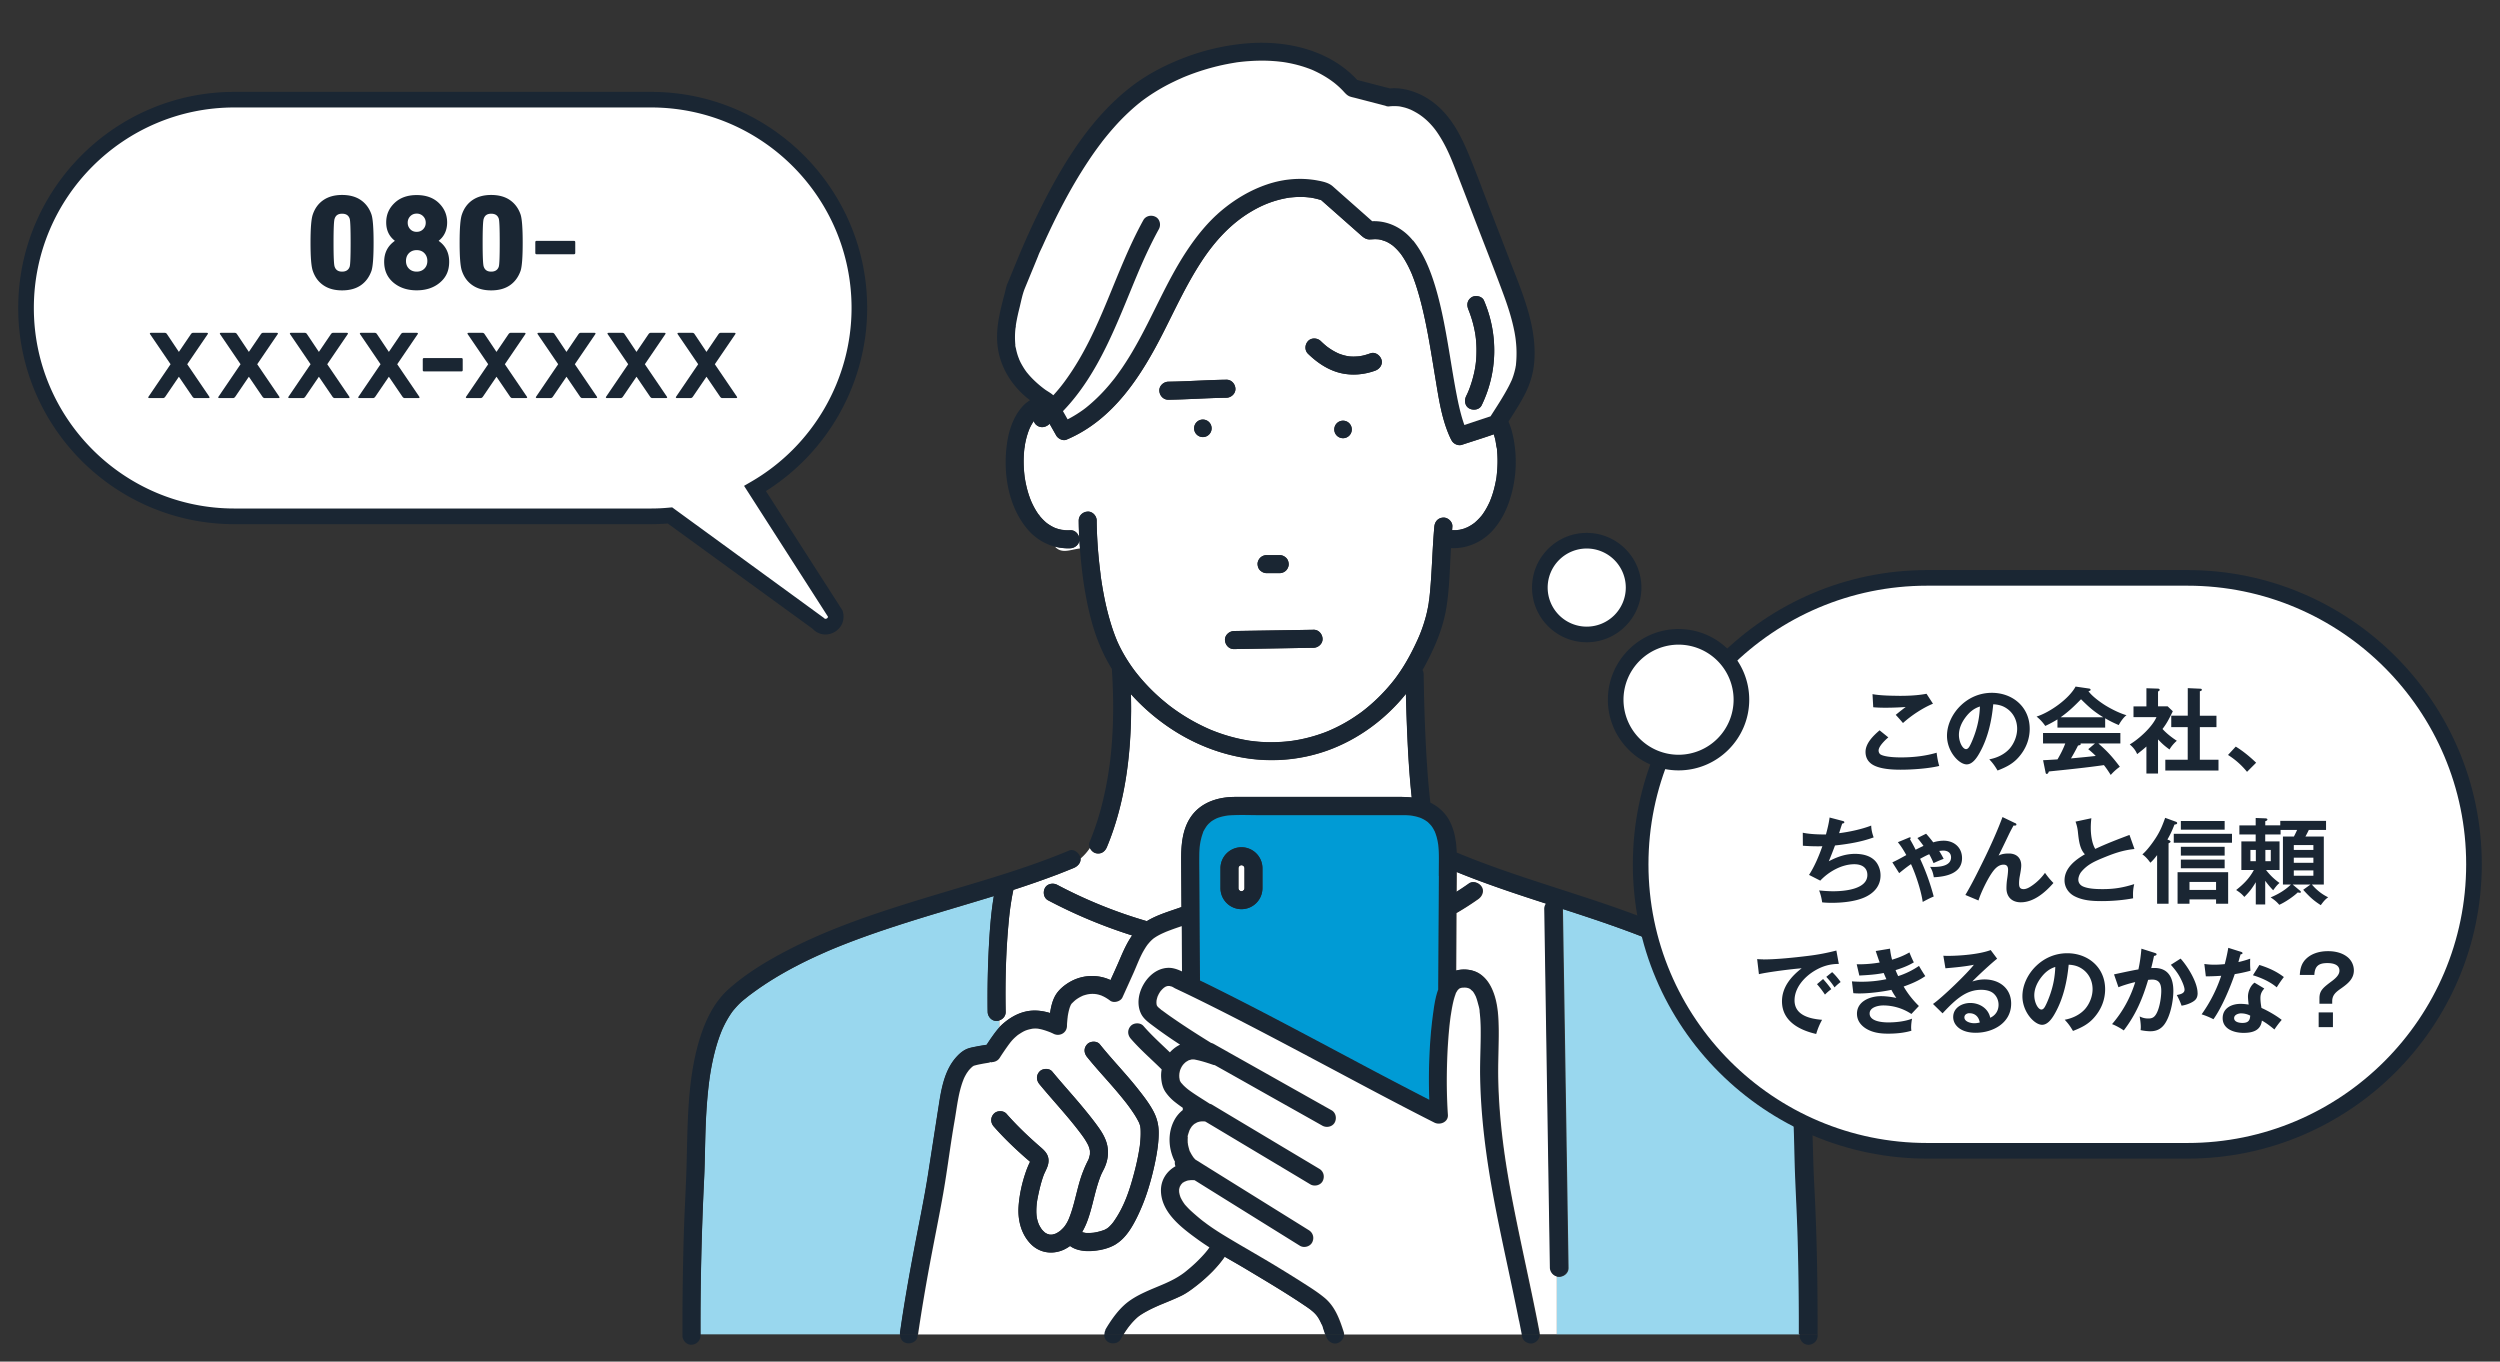 <svg width="336" height="183" viewBox="0 0 336 183" fill="none" xmlns="http://www.w3.org/2000/svg"><rect x="0" y="0" width="336" height="183" fill="#333333" stroke="none"/><g clip-path="url(#clip0_5205_75544)"><path d="M197.087 70.931l.042-.02c-.042.013-.091.027-.133.048.014 0 .042 0 .091-.02v-.008zm-1.099.303c.042 0 .063-.014.063-.021-.049 0-.091.014-.133.02h.07zm1.183-.337h-.021s-.013 0-.013.007a.053.053 0 00.034-.013v.006zm-59.473-6.853v-.021c0-.05-.014-.091-.014-.091l.014.119v-.007zm50.5-30.038l-.014-.014c.021.035.042.07.07.098.014.014.014 0-.056-.084zm-.031-.041s.007.014.007.02l.007.007c0-.007-.014-.02-.021-.027h.007zm3.937 46.704s0-.05.007-.077v.014c-.014.07-.028.252-.007.063zm45.38 55.167l.063.084c-.014-.014-.035-.049-.049-.07l-.007-.007-.007-.007zm-.027-.042s.014.021.028.034c-.007-.013-.021-.027-.028-.041v.007zm-99.758-71.736c0 .056.007.09 0 0v-.007.014-.007zm39.375 112.848s.008.007.015.007l-.015-.015v.008zM195.918 71.24h-.028c-.014 0-.028 0-.042.014.021-.007.049-.007.077-.014h-.007zm-18.845 105.666s-.042-.056-.056-.084c-.035-.056-.049-.049-.035-.021.035.042.063.084.091.098v.007zM139.722 69.315c-.021-.035-.042-.077-.07-.112 0 .021.014.042.049.077.007.007.014.021.028.035h-.007zm-1.128-1.932c.021.056.035.098 0 0zm4.412 3.871l-.049-.014h-.07c.042 0 .077 0 .112.021l.007-.007z" fill="#009BD5"/><path d="M139.743 69.342s0-.007-.007-.014c0 0-.006-.014-.013-.014 0 .007.013.021.02.028zm42.929-21.454c.084-.007.112-.021 0 0z" fill="#009BD5"/><path d="M133.959 137.222c-.658.028-1.197-.574-1.211-1.211a133.224 133.224 0 01.161-8.722c.119-2.282.287-4.592.672-6.853-3.36 1.036-6.741 2.016-10.101 3.052-3.248 1.008-6.475 2.072-9.646 3.297a89.15 89.15 0 00-2.254.91c-.077.035-.238.098-.259.112-.07.028-.14.063-.21.091l-.567.252c-.357.161-.721.322-1.078.49a53.392 53.392 0 00-4.27 2.198c-1.351.77-2.66 1.61-3.913 2.527-.168.126-.343.252-.511.378-.021.014-.182.14-.168.126a.741.741 0 00-.084.07c-.28.224-.567.448-.833.679-.434.385-.805.812-1.183 1.253l-.049.07c-.049.07-.098.133-.147.203-.077.112-.16.231-.23.35a10.67 10.67 0 00-.435.728c-.168.301-.322.616-.469.924-.063.133-.119.266-.175.392-.028.07-.056.14-.084.217-.497 1.26-.86 2.576-1.14 3.899a34.697 34.697 0 00-.372 2.072c-.028.168-.049.336-.07.504-.007.056-.02.133-.02.154a3.684 3.684 0 00-.036.294c-.042.329-.077.658-.112.987a72.483 72.483 0 00-.3 4.27c-.113 2.499-.106 4.998-.225 7.497a408.146 408.146 0 00-.49 20.902h26.824c0-.098 0-.189.014-.287.539-3.801 1.211-7.574 1.925-11.347.623-3.318 1.323-6.629 1.848-9.968.476-3.059.945-6.125 1.428-9.184.357-2.31.805-4.83 2.478-6.594.399-.42.875-.805 1.421-1.008.35-.126.728-.196 1.099-.266.413-.084.833-.154 1.253-.217.056-.007.112-.021.175-.028.21-.315.42-.637.637-.945.336-.476.686-.952 1.078-1.386v-.945a1.467 1.467 0 01-.357.07l-.014-.007z" fill="#99D7EE"/><path d="M189.067 96.805a297.926 297.926 0 01-.105-3.536c-2.758 3.416-6.391 6.105-10.535 7.603a22.337 22.337 0 01-10.396 1.113c-3.549-.469-6.95-1.736-9.988-3.62a27.967 27.967 0 01-6.041-5.067c.021.77.034 1.532.027 2.302-.049 6.175-.868 12.503-3.248 18.236-.259.63-.783 1.008-1.483.847-.343-.077-.651-.378-.805-.728a7.084 7.084 0 01-1.267 1.435c.056.574-.378 1.043-.889 1.26-.679.28-1.358.553-2.044.819-2.009.77-4.046 1.47-6.09 2.135-.14.644-.259 1.295-.35 1.946l-.043.273c0 .021-.013.091-.02.14l-.063.483c-.049.392-.091.777-.126 1.169-.406 4.109-.511 8.267-.434 12.39.014.546-.365.973-.855 1.134v.945c.154-.175.323-.336.498-.49.868-.756 1.897-1.372 3.031-1.631 1.106-.259 2.233-.133 3.304.196v-.042c.119-.798.307-1.624.713-2.331.469-.812 1.317-1.484 2.143-1.918a5.93 5.93 0 015.264-.14c.434-.945.861-1.897 1.274-2.856.469-1.099.959-2.184 1.631-3.143a67.754 67.754 0 01-11.291-4.718c-.595-.315-.728-1.092-.434-1.652.315-.595 1.092-.728 1.652-.434a63.492 63.492 0 0012.054 4.886c.035-.021.063-.049.098-.07 1.414-.826 3.01-1.274 4.55-1.827 0-.714-.007-1.421-.014-2.135a784.995 784.995 0 00-.029-4.06c-.014-1.946.113-4.025 1.17-5.719 1.071-1.722 2.855-2.562 4.816-2.814.657-.084 1.316-.077 1.98-.077h21.308c.574 0 1.149.014 1.716.077-.371-3.451-.546-6.93-.679-10.396v.014z" fill="#fff"/><path d="M146.184 68.77c.651-.028 1.211.574 1.211 1.21v.288c.028 1.876.161 3.752.364 5.62l.126 1.072c.007.07.014.133.028.203v.084c.021.168.049.343.07.51.112.743.231 1.478.371 2.206a35.825 35.825 0 001.127 4.438c.126.385.266.777.413 1.155.063.16.133.322.196.49v.014c0 .014.007.014.014.028.042.09.084.189.126.28.287.63.609 1.239.959 1.834a22.423 22.423 0 001.386 2.058c.007.014.091.112.119.154.098.119.189.238.287.357a25.947 25.947 0 002.331 2.492c.301.28.609.56.924.826l.483.399.224.182s.098.077.147.119a26.444 26.444 0 004.088 2.583c.385.196.777.378 1.169.56.091.042.182.077.273.119a.114.114 0 01.042.02c.014 0 .028.015.049.022.182.077.364.147.553.217.777.3 1.568.553 2.373.77a24.01 24.01 0 002.52.518h.021c.063.007.126.014.196.02.098.015.203.022.301.036.203.02.399.042.602.056.427.035.854.049 1.274.056.868.007 1.729-.028 2.59-.12l.357-.041c.035 0 .056 0 .07-.007.021 0 .042 0 .077-.014.196-.028.392-.063.581-.091.385-.07.763-.147 1.141-.231.77-.182 1.533-.4 2.282-.665l.623-.231.308-.126c.014 0 .021-.007.028-.014a21.314 21.314 0 003.969-2.219c.14-.098.28-.196.42-.301l.168-.126a23.731 23.731 0 003.122-2.898c.231-.26.462-.525.686-.791.098-.12.196-.245.294-.364.042-.05.077-.105.119-.154a.945.945 0 01.063-.077 24.66 24.66 0 001.099-1.59c.749-1.182 1.393-2.435 1.974-3.71.07-.146.133-.3.196-.447-.014.02.112-.266.133-.315a20.67 20.67 0 00.833-2.534c.14-.546.252-1.092.336-1.645.021-.14.021-.308.063-.441V80.6c0-.05.014-.105.021-.154.035-.266.063-.532.084-.798.273-2.947.322-5.915.588-8.862.063-.68.504-1.176 1.211-1.211.609-.028 1.267.574 1.211 1.21-.014.162-.021.323-.035.484.189 0 .378.007.567 0a.861.861 0 00.14-.014c.133-.035.175-.035.168-.028.049 0 .091-.014.14-.021a7.17 7.17 0 00.665-.175.793.793 0 00.14-.063c-.021 0 .021-.028.154-.056l.091-.042a5.458 5.458 0 00.833-.504c.014-.014.021-.014.035-.021l.014-.007c.35-.294.672-.61.966-.96.028-.034.056-.07.084-.097.049-.07.105-.14.154-.21.112-.161.217-.33.322-.497.217-.364.413-.742.588-1.127 0 0 0-.014.007-.014l.042-.098c.035-.098.077-.196.112-.294.077-.196.14-.4.21-.595.14-.434.259-.882.357-1.33.049-.224.091-.441.133-.665.021-.12.042-.238.056-.35 0-.035.007-.05.007-.07.056-.462.098-.924.112-1.386.021-.448.021-.896 0-1.337-.007-.231-.028-.455-.042-.686-.007-.105-.021-.203-.028-.308 0-.035-.014-.077-.021-.12-.049-.188-.028-.104 0 0 0 .022.014.043.021.078-.112-.392-.133-.826-.231-1.225a10.57 10.57 0 00-.189-.672c-1.414.504-2.856.938-4.284 1.414-.497.168-1.113-.112-1.365-.553a6.909 6.909 0 01-.301-.602c-1.085-2.464-1.47-5.215-1.911-7.847-.546-3.276-1.036-6.566-1.841-9.786-.196-.77-.406-1.54-.644-2.296a27.841 27.841 0 00-.364-1.078c-.063-.175-.126-.35-.196-.518a3.736 3.736 0 01-.098-.252c0-.014-.021-.05-.035-.084-.021-.05-.077-.175-.091-.21a2.825 2.825 0 00-.098-.21 14.252 14.252 0 00-.686-1.323 12.133 12.133 0 00-.518-.805c-.021-.035-.056-.07-.084-.105a.477.477 0 01-.077-.112l-.252-.294a7.22 7.22 0 00-.616-.61c-.049-.041-.105-.09-.161-.132-.105-.07-.203-.14-.308-.21-.126-.077-.252-.154-.378-.217l-.168-.084c-.245-.077-.476-.175-.721-.231-.077-.021-.154-.035-.231-.05-.007 0-.028 0-.049-.006-.028 0-.063-.007-.077-.007-.07 0-.147-.014-.217-.014-.308-.014-.609.02-.917.028-.602.014-.994-.42-1.414-.784-1.701-1.498-3.395-3.003-5.096-4.501a10.767 10.767 0 00-1.4-.336c-.035 0-.049-.007-.07-.014h-.063c-.21-.021-.413-.042-.623-.056a10.137 10.137 0 00-1.302 0 22.18 22.18 0 00-.679.056h-.063c-.014 0-.035 0-.063.014-.077.014-.147.02-.224.035a13.92 13.92 0 00-2.555.693c-.693.259-1.449.616-2.254 1.085-2.8 1.624-5.005 4.039-6.79 6.769-1.953 2.982-3.451 6.223-5.054 9.394-2.989 5.908-6.748 11.893-13.097 14.56-.476.203-1.127-.14-1.365-.553a180.9 180.9 0 01-.896-1.582c-.042.035-.084.077-.126.112-.525.427-1.19.476-1.708 0a1.087 1.087 0 01-.287-.483c-.028.042-.056.077-.084.119a5.918 5.918 0 00-.525.973c-.035.084-.063.168-.098.252-.063.175-.119.35-.175.525-.119.385-.21.784-.287 1.176-.042.217-.049.44-.105.65a.729.729 0 01.021-.083c.021-.105.042-.175 0 0-.007.042-.021.09-.021.126-.014.112-.021.224-.035.336a15.833 15.833 0 00.07 3.374v.035c0 .035.007.063.014.063.014.105.035.217.049.322.077.448.175.889.287 1.323.112.427.252.854.406 1.267.028.084.063.16.098.245.021.028.056.14.063.154.084.189.175.37.266.553.189.37.406.735.644 1.078.028.042.07.09.112.14-.014-.035.021-.021.084.126.014.014.021.028.035.042a7.308 7.308 0 00.84.854c.07.056.154.112.217.175-.021-.021-.028-.035-.042-.05-.147-.153-.084-.076 0 0a.49.49 0 00.07.057c.168.119.343.224.518.322.084.042.161.09.245.126.021.007.07.035.119.056.056.02.175.07.217.084.098.035.196.063.301.09.182.057.371.099.56.127.028 0 .056.014.091.014-.112 0-.161-.063.07 0 .077 0 .154.014.231.02.217.015.441.015.658 0 .679-.027 1.183.582 1.211 1.212.028.672-.581 1.183-1.211 1.21a6.798 6.798 0 01-2.1-.237c.91 1.057 2.114.406 3.395.266a50.987 50.987 0 01-.175-3.724c0-.68.553-1.176 1.211-1.211l-.014-.007zm15.477-10.031a1.174 1.174 0 01-1.176-1.176c0-.651.525-1.176 1.176-1.176.651 0 1.176.525 1.176 1.176 0 .65-.525 1.176-1.176 1.176zm18.844.154a1.174 1.174 0 01-1.176-1.176c0-.651.525-1.176 1.176-1.176.651 0 1.176.525 1.176 1.176 0 .65-.525 1.176-1.176 1.176zm-4.704-13.055c.448-.483 1.253-.441 1.708 0 .273.266.553.518.847.749a.95.95 0 00.119.084c.063.049.133.09.196.14.147.098.294.196.448.287.133.077.266.154.406.224l.252.126c.007 0 .07.035.112.049a.626.626 0 01.112.049c.084.035.175.063.259.09a5.955 5.955 0 00.903.231c.049.008.301.036.056.015.07 0 .147.014.217.02.315.029.623.029.938 0 .091 0 .189-.013.28-.02h.021c.175-.035.343-.063.518-.098.336-.077.665-.182.994-.301.637-.231 1.295.259 1.484.847.21.658-.252 1.274-.847 1.484-1.526.553-3.199.693-4.781.287-1.624-.42-3.045-1.393-4.242-2.555-.483-.47-.441-1.232 0-1.708zm-6.426 29.127c.217-.217.546-.357.854-.357h1.764c.329 0 .616.14.854.357.238.217.343.539.357.854.014.3-.147.644-.357.854a1.257 1.257 0 01-.854.357h-1.764c-.329 0-.616-.14-.854-.357-.238-.217-.343-.54-.357-.854-.014-.301.147-.644.357-.854zm7.168 9.674c.679-.014 1.176.56 1.211 1.21.028.659-.574 1.198-1.211 1.212l-1.33.02c-3.122.05-6.244.099-9.366.155-.679.014-1.176-.56-1.211-1.211-.028-.658.574-1.197 1.211-1.211l1.33-.021 9.366-.147v-.007zm-19.516-33.341c2.604-.035 5.201-.231 7.805-.266.679-.007 1.176.56 1.211 1.21.028.659-.574 1.205-1.211 1.212-2.604.035-5.201.23-7.805.266-.679.007-1.176-.56-1.211-1.211-.028-.658.574-1.197 1.211-1.211zM177.69 177.99c.021.042.014.056-.035-.049l-.063-.14c-.049-.098-.091-.196-.147-.294a4.906 4.906 0 00-.308-.525l-.056-.077a.259.259 0 01-.098-.098c-.035-.042-.063-.091-.084-.112-.14-.147-.28-.294-.434-.427l-.252-.21-.014-.014a.769.769 0 00-.119-.084 13.922 13.922 0 00-.658-.462c-2.548-1.722-5.201-3.29-7.84-4.872-.98-.588-1.974-1.148-2.961-1.722-.476.7-1.036 1.351-1.624 1.96a22.402 22.402 0 01-2.058 1.848c-.665.518-1.351 1.043-2.107 1.421-.553.273-1.12.511-1.687.749l-.861.357a3.006 3.006 0 01-.224.091c-.14.056-.273.119-.406.175-.525.231-1.05.476-1.554.756-.273.147-.539.308-.798.476-.084.056-.168.119-.252.175l-.007.007a.806.806 0 01-.119.098 8.993 8.993 0 00-1.162 1.239c-.014.014-.063.084-.098.126-.119.161-.231.322-.343.483-.098.147-.196.301-.294.455h27.125c-.07-.203-.133-.413-.203-.616-.07-.196-.133-.518-.252-.714h-.007z" fill="#fff"/><path d="M241.864 177.256a454.793 454.793 0 00-.147-10.248c-.084-3.059-.245-6.111-.364-9.163-.091-2.366-.098-4.739-.21-7.112a75.322 75.322 0 00-.28-3.976 51.432 51.432 0 00-.119-1.085c-.021-.147-.042-.294-.056-.441v-.021c-.007-.063-.021-.133-.028-.196a39.608 39.608 0 00-.343-2.03 25.19 25.19 0 00-.987-3.64l-.189-.511c-.021-.049-.091-.224-.119-.287-.098-.231-.203-.455-.308-.679a13.52 13.52 0 00-.868-1.519c-.084-.126-.175-.252-.259-.378-.014-.014-.021-.028-.035-.042.014.021 0 0-.063-.084-.168-.203-.336-.406-.518-.602-.441-.469-.931-.875-1.435-1.267-.112-.091-.224-.175-.329-.259.042.035.147.112-.042-.035-.161-.119-.322-.245-.483-.364a49.317 49.317 0 00-.973-.707 47.235 47.235 0 00-2.002-1.33c-2.765-1.736-5.691-3.178-8.687-4.459-.035-.014-.056-.021-.077-.035-.049-.021-.091-.042-.14-.056-.091-.042-.189-.077-.28-.119a49.324 49.324 0 00-1.638-.658 94.79 94.79 0 00-2.345-.889 182.057 182.057 0 00-4.641-1.624 350.927 350.927 0 00-3.836-1.26l.168 10.605.294 18.767.294 18.844c.014.679-.56 1.176-1.211 1.211-.133 0-.259-.021-.378-.056v7.791h32.641v-2.065l-.007-.021z" fill="#99D7EE"/><path d="M208.393 170.381l-.168-10.627-.294-18.767-.294-18.843c0-.259.077-.498.224-.687-4.06-1.316-8.113-2.66-12.061-4.269 0 .881-.007 1.763-.014 2.645v.049a34.485 34.485 0 001.708-1.14c.553-.392 1.323-.078 1.652.433.378.581.077 1.288-.434 1.652a38.264 38.264 0 01-2.947 1.89l-.021 4.06-.021 3.682c.28-.077.574-.133.875-.147.833-.041 1.708.148 2.394.638.805.574 1.309 1.364 1.673 2.267.672 1.659.756 3.563.77 5.327.014 2.226-.119 4.453-.063 6.679.133 5.705.91 11.024 1.995 16.596 1.12 5.754 2.45 11.459 3.549 17.221.021.098.028.196.028.287h2.296v-7.792a1.262 1.262 0 01-.833-1.147l-.014-.007z" fill="#fff"/><path d="M160.492 57.569c0 .65.525 1.176 1.176 1.176.651 0 1.176-.525 1.176-1.176 0-.651-.525-1.176-1.176-1.176-.651 0-1.176.525-1.176 1.176zm18.836.148c0 .651.525 1.176 1.176 1.176.651 0 1.176-.525 1.176-1.176 0-.651-.525-1.176-1.176-1.176-.651 0-1.176.525-1.176 1.176zm-7.554 19.313h.217c.308 0 .637-.134.854-.358.21-.21.364-.553.357-.854-.014-.315-.119-.637-.357-.854-.238-.217-.525-.357-.854-.357h-1.764c-.308 0-.637.133-.854.357-.21.21-.371.553-.357.854.014.315.119.637.357.854.238.217.525.357.854.357h1.547zm-5.929 7.784c-.63.007-1.239.546-1.211 1.21.028.645.532 1.219 1.211 1.212 3.122-.05 6.244-.098 9.366-.154l1.33-.021c.63-.007 1.239-.546 1.211-1.211-.028-.644-.532-1.218-1.211-1.211l-9.366.147-1.33.02v.008zm35.321-24.634c-.049-.188-.028-.104 0 0zm-5.115 11.031s-.035-.014-.168.028h.028c.042-.007.091-.02.133-.02l.007-.008zm1.098-.307c-.133.021-.168.05-.154.056.049-.02.091-.035.133-.049 0 0 .014 0 .014-.007h.007zm-57.414-1.575c-.063-.147-.097-.168-.083-.126a.491.491 0 01.07.112l.013.014zm3.222 1.911c-.231-.07-.182-.014-.07 0h.07zm-5.273-11.067c.021-.105.042-.175 0 0zm3.088 10.177c-.147-.153-.084-.076 0 0zM91.975 179.319h2.163c-.021-6.972.154-13.937.49-20.902.119-2.499.119-4.998.224-7.497.063-1.428.154-2.849.3-4.27.036-.329.07-.658.113-.987.014-.098.02-.196.035-.294 0-.021.014-.098.02-.154.022-.168.05-.336.07-.504.106-.693.225-1.386.372-2.072.28-1.323.637-2.639 1.14-3.899.029-.07.057-.14.085-.217.056-.133.119-.266.175-.392a14.285 14.285 0 01.903-1.652c.077-.119.154-.231.23-.35.05-.07.099-.133.148-.203l.049-.07c.37-.441.742-.868 1.183-1.253.273-.238.553-.462.833-.679a.741.741 0 00.084-.07c-.014.007.147-.112.168-.126.168-.126.336-.252.511-.378a43.346 43.346 0 013.913-2.527 58.518 58.518 0 014.27-2.198c.357-.168.714-.329 1.078-.49l.567-.252c.07-.028.14-.063.21-.091.021-.007.189-.077.259-.112a89.15 89.15 0 012.254-.91c3.171-1.232 6.398-2.289 9.646-3.297 3.353-1.043 6.741-2.016 10.101-3.052-.385 2.261-.546 4.571-.672 6.853a133.224 133.224 0 00-.175 7.287c0 .476 0 .959.014 1.435.014.63.546 1.239 1.211 1.211.644-.028 1.218-.532 1.211-1.211-.077-4.123.028-8.288.434-12.39.035-.392.077-.784.126-1.169l.063-.483c0-.049.014-.119.021-.14l.042-.273c.098-.651.21-1.302.35-1.946a125.462 125.462 0 006.09-2.135c.686-.266 1.365-.539 2.044-.819.581-.245 1.064-.812.847-1.484-.182-.56-.861-1.106-1.484-.847-6.062 2.541-12.432 4.277-18.718 6.181-6.51 1.981-13.055 4.074-19.117 7.217-2.793 1.449-5.586 3.129-7.938 5.236-2.002 1.785-3.185 4.347-3.941 6.881-1.61 5.411-1.547 11.186-1.701 16.772-.084 3.08-.28 6.16-.371 9.247a424.192 424.192 0 00-.182 11.165v2.513c0 .63.553 1.239 1.21 1.211.652-.028 1.212-.532 1.212-1.211v-.21h-2.163l-.007.007zm112.54.035l.063.322c.119.623.903 1.036 1.484.847.567-.182.868-.651.868-1.197h-2.422v.035l.007-.007zm-26.251.322c.196.602.847 1.05 1.484.847.497-.161.889-.637.889-1.162v-.035h-2.492c.042.119.084.238.119.357v-.007zm-29.862-.321c0 .42.189.833.581 1.043.56.294 1.337.161 1.652-.434.119-.217.245-.434.378-.644h-2.611v.035zm-26.581 1.161c.574.133 1.393-.175 1.484-.847.014-.105.035-.216.049-.321v-.036h-2.401c.014.54.273 1.065.861 1.198l.007.006zm120.046-1.196v.21c0 .63.56 1.239 1.211 1.211.658-.028 1.204-.532 1.211-1.211v-.21h-2.422z" fill="#1A2633"/><path d="M244.282 179.32c.021-6.706-.091-13.419-.448-20.118-.266-5.054-.14-10.115-.889-15.141-.392-2.597-1.029-5.187-2.205-7.546-.546-1.085-1.232-2.114-2.065-3.003-1.036-1.106-2.331-2.002-3.556-2.87-5.481-3.892-11.767-6.482-18.081-8.694-6.349-2.219-12.824-4.053-19.096-6.496-.721-.28-1.442-.574-2.156-.868-.056-1.414-.259-2.821-.889-4.109-.567-1.162-1.519-2.044-2.653-2.597a96.766 96.766 0 01-.427-4.718c-.238-3.45-.364-6.909-.441-10.367-.014-.728-.028-1.456-.035-2.177a1.25 1.25 0 00-.154-.567c.14-.238.273-.469.399-.714 1.281-2.394 2.359-4.92 2.8-7.616.434-2.66.462-5.362.63-8.05 2.016.091 3.948-.693 5.369-2.128 1.379-1.4 2.254-3.262 2.758-5.138.518-1.932.7-3.99.49-5.978-.126-1.26-.378-2.569-.889-3.759v-.007c.294-.462.588-.924.875-1.386.455-.735.91-1.47 1.302-2.24.728-1.414 1.169-2.877 1.288-4.466.364-4.76-1.652-9.31-3.325-13.65-.917-2.38-1.834-4.767-2.758-7.147-.882-2.289-1.729-4.592-2.66-6.853-.882-2.135-1.897-4.242-3.493-5.943-1.533-1.638-3.563-2.8-5.803-3.073a6.223 6.223 0 00-1.351-.014c-1.47-.378-2.933-.763-4.403-1.14-3.738-4.04-9.443-5.349-14.784-4.922a30.614 30.614 0 00-8.323 1.876c-2.499.945-4.921 2.17-7.056 3.78-5.495 4.151-9.261 10.255-12.306 16.331a105.785 105.785 0 00-3.22 7.091c-.364.89-.735 1.785-1.099 2.674-.105.252-.224.511-.315.77-.126.357-.189.742-.287 1.106-.56 2.142-1.155 4.347-.994 6.587.21 2.92 1.666 5.44 3.871 7.33.168.146.357.28.532.42a4.546 4.546 0 00-1.078.91c-1.155 1.336-1.75 3.08-2.002 4.808-.581 3.941.098 8.45 2.709 11.585 1.428 1.715 3.556 2.695 5.789 2.597.63-.028 1.239-.539 1.211-1.21-.028-.63-.532-1.24-1.211-1.212a6.876 6.876 0 01-.658 0c-.077 0-.154-.014-.231-.02.021 0 .028 0 .049.013-.035-.014-.077-.014-.112-.02 0 0-.063-.008-.091-.015a7.23 7.23 0 01-.56-.126c-.098-.028-.196-.063-.301-.09a3.883 3.883 0 00-.217-.085c-.049-.02-.098-.049-.119-.056a7.901 7.901 0 01-.245-.126 7.96 7.96 0 01-.518-.322.49.49 0 01-.07-.056.304.304 0 01.042.05c-.063-.064-.147-.12-.217-.176a8.656 8.656 0 01-.455-.427c-.133-.14-.259-.28-.385-.427-.014-.014-.021-.028-.035-.042 0 0 0 .007.007.014 0-.007-.014-.02-.021-.028a.123.123 0 00-.028-.035.408.408 0 01-.049-.077c-.042-.049-.084-.098-.112-.14a9.326 9.326 0 01-.644-1.078c-.091-.182-.182-.364-.266-.553-.007-.014-.042-.126-.063-.154-.035-.084-.063-.16-.098-.245a13.888 13.888 0 01-.742-2.912s0-.035-.014-.063c0 .056.007.091 0 0v-.014c-.007-.056-.021-.119-.014-.119l.014.091c-.028-.224-.049-.448-.07-.672a15.831 15.831 0 010-2.702c.007-.112.021-.224.035-.336 0-.035.014-.084.021-.126 0 .028-.014.05-.021.084.056-.21.063-.44.105-.65.077-.4.168-.792.287-1.177.056-.175.112-.35.175-.525.028-.084.063-.168.098-.252 0 0 .014-.02.021-.049.147-.322.315-.63.504-.924.028-.042.056-.077.084-.119.056.19.154.357.287.483.525.476 1.183.427 1.708 0 .042-.035.084-.077.126-.112.301.525.602 1.057.896 1.582.238.413.882.756 1.365.553 6.349-2.674 10.115-8.652 13.097-14.56 1.603-3.17 3.101-6.412 5.054-9.394 1.792-2.73 3.99-5.145 6.79-6.769a14.809 14.809 0 012.254-1.085 13.92 13.92 0 012.555-.693c.077-.014.147-.02.224-.035a.14.14 0 00.063-.014h.063c.224-.02.455-.042.679-.056.434-.02.868-.02 1.302 0 .21.014.413.035.623.056h.063c.021 0 .035.007.07.014.112.021.224.035.336.063.357.07.714.168 1.064.273 1.701 1.498 3.395 3.003 5.096 4.501.413.364.812.798 1.414.784.308 0 .609-.042.917-.028.07 0 .147.007.217.014.014 0 .049 0 .077.007.021 0 .042 0 .049.007.077.014.154.028.231.05.252.055.483.153.721.23l.168.084c.126.07.252.14.378.217.105.063.203.14.308.21.056.042.105.091.161.133a7.22 7.22 0 01.868.903s-.007-.014-.007-.02c0 .006.014.02.021.027l.014.014c.07.084.07.098.056.084.028.035.063.07.084.105.182.26.357.525.518.805a14.418 14.418 0 01.686 1.324c.035.07.063.14.098.21.014.034.07.167.091.21a3.736 3.736 0 01.133.336c.07.174.133.342.196.517.133.357.252.714.364 1.078.238.756.455 1.526.644 2.296.805 3.22 1.295 6.51 1.841 9.786.441 2.632.819 5.39 1.911 7.847.091.203.189.406.301.602.252.441.868.721 1.365.553 1.421-.476 2.863-.91 4.284-1.414.07.224.133.448.189.672.098.4.119.833.231 1.225a.568.568 0 00-.021-.077c.007.042.021.091.021.12.014.104.021.202.028.307.021.231.035.455.042.686.021.448.021.896 0 1.337-.021.462-.063.924-.112 1.386 0 .021 0 .035-.007.07a5.224 5.224 0 01-.056.35c-.042.224-.084.448-.133.665-.098.448-.217.896-.357 1.33a8.547 8.547 0 01-.21.595c-.035.098-.077.196-.112.294l-.042.098s0 .014-.007.014c-.175.385-.371.77-.588 1.127-.105.168-.21.336-.322.497-.049.07-.105.14-.154.21-.028.035-.056.07-.084.098-.294.35-.616.665-.966.96l-.014.006c-.014.007-.014.014-.035.021-.084.056-.168.12-.252.175a5.908 5.908 0 01-.581.33c-.028.013-.063.027-.091.041h.021a.053.053 0 00-.035.014l-.042.021c-.049.021-.077.028-.091.021a2.733 2.733 0 00-.14.063c-.217.07-.441.133-.665.175l-.14.021c0 .007-.028.014-.063.021h-.07c-.028 0-.049.007-.077.014.021 0 .028-.007.042-.014a.862.862 0 00-.14.014c-.189.014-.378.007-.567 0 .014-.16.021-.322.035-.483.056-.63-.595-1.239-1.211-1.21-.7.027-1.148.531-1.211 1.21-.266 2.954-.308 5.915-.588 8.862l-.084.798c0 .05-.014.105-.021.154 0 .028 0 .05-.007.077l.007-.063c-.042.133-.042.301-.063.441a21.387 21.387 0 01-.336 1.645 20.693 20.693 0 01-.833 2.534c-.021.05-.14.336-.133.315-.063.147-.133.301-.196.448-.581 1.274-1.225 2.527-1.974 3.71a24.662 24.662 0 01-1.099 1.59.61.61 0 01-.063.076c-.042.05-.077.105-.119.154-.098.12-.196.245-.294.364-.224.266-.448.532-.686.791a23.731 23.731 0 01-3.122 2.898l-.168.126c-.14.105-.28.203-.42.301-.315.217-.63.434-.952.637a21.336 21.336 0 01-3.017 1.582.053.053 0 00-.028.014l-.308.126a9.46 9.46 0 01-.623.231c-.749.266-1.512.49-2.282.665-.378.091-.756.168-1.141.231-.196.035-.392.063-.581.091-.035 0-.056.007-.077.014-.021 0-.042 0-.07.007l-.357.042c-.861.091-1.722.133-2.59.12-.427 0-.854-.022-1.274-.057-.203-.014-.399-.035-.602-.056a4.403 4.403 0 01-.301-.035 7.582 7.582 0 00-.196-.02h-.021a22.032 22.032 0 01-2.52-.519 21.81 21.81 0 01-2.373-.77c-.182-.07-.364-.147-.553-.217a.341.341 0 01-.049-.02c-.007 0-.021-.008-.042-.022-.091-.042-.182-.077-.273-.119a25.504 25.504 0 01-1.169-.56 25.617 25.617 0 01-4.088-2.583c-.049-.042-.147-.112-.147-.119-.077-.056-.147-.119-.224-.182l-.483-.399a25.905 25.905 0 01-3.255-3.318c-.098-.119-.189-.238-.287-.357-.028-.035-.112-.14-.119-.154l-.189-.252a22.405 22.405 0 01-1.197-1.806 19.83 19.83 0 01-.959-1.834c-.042-.09-.084-.189-.126-.28 0-.014-.007-.02-.014-.028v-.014c-.063-.16-.133-.322-.196-.49-.147-.385-.28-.77-.413-1.155a35.83 35.83 0 01-1.127-4.438c-.14-.735-.266-1.47-.371-2.205-.028-.168-.049-.343-.07-.51v-.085a2.02 2.02 0 00-.028-.203l-.126-1.07a60.282 60.282 0 01-.364-5.622v-.287c0-.63-.553-1.239-1.211-1.21-.658.027-1.211.531-1.211 1.21 0 1.407.091 2.821.203 4.228.252 3.045.679 6.104 1.463 9.065.623 2.352 1.526 4.6 2.793 6.65.217 3.283.252 6.587.007 9.87a53.42 53.42 0 01-.294 2.926l-.042.301c0 .021 0 .049-.014.077a47.06 47.06 0 01-1.12 5.579 36.558 36.558 0 01-1.533 4.522c-.245.588.259 1.351.847 1.484.707.161 1.225-.217 1.484-.847 2.387-5.733 3.199-12.068 3.248-18.235 0-.77-.007-1.533-.028-2.303a28.168 28.168 0 006.041 5.068c3.038 1.89 6.44 3.157 9.989 3.619 3.472.455 7.098.077 10.395-1.113 4.151-1.498 7.777-4.186 10.535-7.602.028 1.176.063 2.36.105 3.535.126 3.465.301 6.944.679 10.395a17.473 17.473 0 00-1.715-.077h-21.308c-.665 0-1.323-.007-1.981.077-1.96.252-3.738 1.092-4.816 2.814-1.057 1.694-1.183 3.773-1.169 5.719.007 1.351.014 2.709.028 4.06 0 .714.007 1.421.014 2.135-1.54.553-3.129.994-4.55 1.827-.035.021-.063.049-.098.07a63.955 63.955 0 01-12.054-4.886c-.56-.294-1.337-.161-1.652.434-.294.56-.161 1.337.434 1.652a68.35 68.35 0 0011.291 4.718c-.672.952-1.162 2.044-1.631 3.143-.406.959-.84 1.904-1.274 2.856a5.93 5.93 0 00-5.264.14c-.819.434-1.673 1.106-2.142 1.918-.406.707-.595 1.526-.714 2.331v.042c-1.071-.329-2.191-.455-3.304-.196-1.134.259-2.163.875-3.031 1.631-.616.539-1.099 1.218-1.568 1.883-.217.308-.427.63-.637.945-.056.007-.119.021-.175.028-.42.063-.84.133-1.253.217-.364.07-.742.14-1.099.266-.553.203-1.022.581-1.421 1.008-1.673 1.757-2.121 4.284-2.478 6.594l-1.428 9.184c-.518 3.339-1.218 6.65-1.848 9.968-.714 3.773-1.386 7.546-1.925 11.347-.014.091-.014.189-.014.287h2.401c.455-3.136.994-6.258 1.568-9.373.595-3.227 1.274-6.447 1.834-9.681.56-3.213.945-6.461 1.512-9.674.182-1.05.315-2.1.525-3.143a15.35 15.35 0 01.392-1.582c.077-.252.168-.504.266-.756v-.014l.063-.147c.07-.147.14-.294.217-.434.063-.112.126-.224.196-.329.035-.056.224-.301.196-.28.161-.196.336-.378.525-.546.021-.014.035-.028.056-.042-.021.021.077-.049.126-.084.14-.035.28-.084.42-.112.462-.105.931-.189 1.4-.266.105-.014.21-.035.308-.049.014 0 .035 0 .049-.007h-.049c.021 0 .042 0 .063-.007.021 0 .042 0 .063-.007h.035a.855.855 0 01-.175-.049l-.028-.028c.504.119 1.092-.056 1.393-.525a37.78 37.78 0 011.05-1.554c.098-.14.203-.28.308-.42.021-.028.119-.161.147-.189.049-.056.098-.119.147-.175.168-.189.343-.364.532-.525 0 0 .14-.119.168-.147a4.22 4.22 0 01.364-.252c.574-.364.826-.483 1.484-.63.028 0 .168-.028.217-.042.133-.014.259-.021.392-.021.119 0 .245.014.364.021.042.007.14.021.182.035.504.105.987.273 1.47.455h.007c.007 0 .014 0 .021.014l.189.084c.063.028.126.063.189.091.819.42 1.799-.098 1.82-1.043 0-.154.014-.315.021-.469.014-.154.021-.308.042-.462 0-.021.035-.245.035-.294v-.028a7.91 7.91 0 01.294-1.281c.028-.077.189-.413.028-.098l.105-.21c.021-.042.049-.084.077-.126a.174.174 0 01.035-.049c.056-.056.112-.105.126-.119.084-.084.175-.168.266-.252.049-.049.105-.091.161-.133-.028.021-.042.035-.056.042.014-.007.035-.028.063-.049a6.35 6.35 0 01.63-.392 2.5 2.5 0 00.273-.133 3.98 3.98 0 01.63-.189c.028 0 .21-.035.273-.049.077 0 .238-.021.266-.021.147 0 .294 0 .441.007.042 0 .147.021.189.021a3.932 3.932 0 01.791.217c.035.014.203.091.21.098.322.161.616.357.903.567.483.364 1.407.112 1.652-.434a718.88 718.88 0 001.526-3.381c.413-.938.777-1.904 1.267-2.8.119-.21.238-.42.378-.623.07-.105.14-.203.21-.301-.084.112-.014.021 0 0 .049-.063.105-.126.161-.189.161-.189.336-.371.518-.532.042-.035.084-.063.105-.084-.014.007-.028.021-.07.042l.273-.189a9.258 9.258 0 011.372-.714 2.74 2.74 0 00.182-.077c.224-.091.448-.175.679-.259.455-.168.91-.322 1.365-.476 0 .826.007 1.652.014 2.471l.021 3.612c-.567-.266-1.148-.49-1.778-.483-1.911.007-3.402 1.68-3.892 3.409-.245.861-.252 1.785.098 2.611.35.826 1.064 1.316 1.757 1.834a65.68 65.68 0 003.556 2.471c-.357.175-.7.399-1.015.686-.119.112-.238.224-.35.35-1.211-1.162-2.457-2.282-3.556-3.549-.413-.476-1.288-.455-1.708 0-.469.511-.441 1.197 0 1.708 1.281 1.477 2.772 2.758 4.158 4.137a4.656 4.656 0 00-.07 1.078c.042.672.182 1.351.56 1.925.35.525.784.973 1.274 1.365.343.28.707.539 1.071.791v.301a4.318 4.318 0 00-1.162 1.407c-.868 1.687-.77 3.661.014 5.355.028.056.063.105.091.161-.028.217 0 .434.077.63-1.169.658-1.988 1.841-1.953 3.339.063 2.933 2.828 4.97 4.984 6.531a25.55 25.55 0 001.533 1.036c-.042.056-.077.112-.119.168a4.68 4.68 0 00-.112.154c-.112.14-.224.28-.343.42-.301.35-.623.686-.952 1.015-.329.322-.665.63-1.008.931-.168.147-.343.294-.518.434-.077.063-.154.119-.224.182-.049.042-.105.077-.154.119-1.659 1.232-3.402 1.729-5.243 2.59-1.029.483-2.037 1.043-2.87 1.82-.693.644-1.281 1.414-1.806 2.198-.231.343-.455.693-.651 1.064-.091.175-.14.378-.14.574h2.611c.098-.154.196-.301.294-.455.112-.161.224-.322.343-.483.035-.042.084-.112.098-.126.07-.084.14-.175.21-.259.294-.35.609-.679.952-.98.042-.035.084-.063.119-.098l.007-.007c.084-.056.168-.119.252-.175.259-.168.525-.329.798-.476.504-.28 1.029-.525 1.554-.756.133-.063.273-.119.406-.175.028-.014.196-.084.224-.091l.861-.357c.567-.238 1.141-.476 1.687-.749.756-.378 1.442-.896 2.107-1.421a19.787 19.787 0 002.058-1.848 14.545 14.545 0 001.624-1.96c.987.574 1.988 1.134 2.961 1.722 2.639 1.582 5.292 3.15 7.84 4.872.224.147.441.301.658.462.014.014.091.056.119.084 0 0 0 .007.014.014l.252.21c.154.133.301.273.434.427.021.021.049.07.084.112-.014-.028 0-.035.035.021.021.028.035.056.056.084l.014.014s-.007 0-.014-.007l.056.077c.112.168.217.343.308.525l.147.294.063.14c.049.112.056.098.035.049.119.196.182.518.252.714.07.203.14.406.203.616h2.492c0-.098-.014-.189-.042-.287-.56-1.736-1.162-3.451-2.611-4.641-.854-.7-1.799-1.295-2.723-1.897a175.158 175.158 0 00-3.934-2.443c-2.31-1.407-4.676-2.723-6.986-4.13a33.83 33.83 0 01-1.442-.931 17.404 17.404 0 01-.693-.49c-.126-.091-.252-.182-.371-.28-.035-.021-.063-.049-.098-.07l-.182-.14a26.634 26.634 0 01-1.519-1.302c-.259-.238-.497-.49-.735-.756 0 0-.063-.07-.077-.091a2.474 2.474 0 01-.119-.168 3.847 3.847 0 01-.252-.399c-.035-.063-.07-.133-.105-.196l-.07-.14a2.367 2.367 0 01-.119-.336c-.035-.119-.056-.245-.084-.364 0-.07-.007-.147-.014-.217v-.196c0-.007.007-.021.014-.056.021-.063.028-.133.049-.196l.042-.126c.056-.091.119-.189.161-.28.035-.042.077-.084.084-.091.014-.014.077-.084.133-.14-.021.014-.014.007 0 0 .042-.042.084-.077.098-.07.014 0-.049.042-.084.063.007 0 .014-.007.028-.021l.168-.105c.098-.056.413-.147.119-.07.126-.035.238-.084.364-.112.112-.028.469-.042.161-.042.252 0 .497-.007.742 0 1.148.714 2.296 1.428 3.437 2.142 2.905 1.806 5.803 3.612 8.708 5.418l2.002 1.246c.539.336 1.351.133 1.652-.434.315-.595.14-1.295-.434-1.652-1.827-1.141-3.661-2.275-5.488-3.416-2.905-1.806-5.803-3.612-8.708-5.418-.357-.224-.714-.441-1.064-.665l-.063-.063c-.063-.07-.126-.147-.189-.217 0 0-.007-.014-.014-.021a5.601 5.601 0 01-.301-.483c-.042-.07-.077-.14-.112-.21-.021-.035-.035-.07-.049-.105-.105-.21.035.07.028.07-.049 0-.154-.427-.168-.483a3.846 3.846 0 01-.119-.49c0-.021 0-.042-.007-.07 0-.007-.014-.028-.014-.063v-.042c0-.014 0-.035-.014-.049 0 .014 0 .014.007.028 0-.028 0-.056-.007-.084a3.798 3.798 0 01-.007-.49c0-.077 0-.147.014-.224 0-.035.007-.07.007-.112.007-.196-.014.105-.014.105-.084-.049.189-.77.231-.91.035-.07.063-.133.105-.203.063-.112.14-.217.21-.329.007-.014.021-.028.028-.028.049-.049.091-.098.14-.147.049-.049.098-.091.147-.133l.014-.014c.133-.077.266-.147.399-.224a.285.285 0 01.049-.014c.077-.021.161-.049.238-.07.014 0 .056-.014.098-.021.028 0 .168-.021.203-.021h.315c.035 0 .119.007.175.014 1.533.917 3.059 1.834 4.592 2.744 2.583 1.547 5.166 3.087 7.749 4.634l1.785 1.071c.546.322 1.351.14 1.652-.434.308-.581.147-1.309-.434-1.652-1.631-.973-3.255-1.946-4.886-2.919-2.583-1.547-5.166-3.087-7.749-4.634l-1.785-1.071a1.064 1.064 0 00-.322-.126c-.833-.546-1.694-1.057-2.506-1.631a11.445 11.445 0 01-.357-.259 6.096 6.096 0 01-.721-.644c-.07-.077-.14-.175-.217-.238-.014-.021-.035-.042-.049-.063-.014-.014-.098-.161-.14-.231-.014-.035-.021-.07-.035-.112-.014-.063-.063-.476-.056-.252 0-.126-.014-.259-.014-.385 0-.098.007-.196.021-.287.007 0 .056-.273.07-.322.021-.084.056-.168.084-.245 0 .021.098-.203.119-.245.056-.098.126-.182.175-.28l.147-.168a3.6 3.6 0 01.238-.224c.014-.014.021-.021.035-.028.014-.014.035-.021.042-.028.105-.063.203-.126.308-.182l.091-.042h.021c.098-.028.189-.056.287-.077.021 0 .028-.007.042-.014h.308c.035 0 .07.014.098.021.826.161 1.631.42 2.429.693.084.028.161.042.245.049 1.33.749 2.66 1.498 3.99 2.24a3341.36 3341.36 0 018.519 4.795l1.974 1.113c.553.308 1.344.147 1.652-.434.301-.574.154-1.323-.434-1.652-1.799-1.008-3.598-2.023-5.39-3.031-2.842-1.596-5.684-3.192-8.519-4.795l-1.974-1.113a1.021 1.021 0 00-.308-.112c-1.764-1.092-3.514-2.205-5.215-3.388a81.986 81.986 0 01-.966-.686c-.14-.105-.287-.21-.427-.315l.014.014c-.049 0-.168-.133-.21-.168a6.307 6.307 0 01-.329-.28c0 .014.007.021 0 .035 0 0-.007-.028-.021-.049-.091-.084-.063-.077-.028-.049l-.084-.119c-.014-.056-.035-.119-.049-.175 0 .007 0 .014-.007.021v-.049c-.042-.154-.014-.112 0-.049 0-.07-.014-.154-.014-.175 0-.077.014-.161.014-.238v-.014c.035-.168.077-.343.133-.504.021-.056.091-.322.049-.14-.042.175.042-.077.07-.133.084-.161.175-.315.28-.462l.028-.042c.056-.056.105-.126.168-.182.049-.056.105-.105.161-.154l.049-.049c.035-.021.21-.14.322-.21.014 0 .042-.014.077-.021.021 0 .091-.035.154-.049h.266c.014 0 .035.007.063.021l.147.042c.056.014.07.014.063.007a.555.555 0 01-.063-.028.18.18 0 01.063.028c.154.07.378.21.448.245l.665.315c.917.434 1.834.882 2.751 1.33a356.25 356.25 0 015.887 2.975c4.179 2.156 8.323 4.368 12.474 6.573 3.913 2.079 7.819 4.165 11.76 6.181l1.323.672c.756.385 1.883-.07 1.82-1.043-.168-2.464-.182-4.935-.098-7.399.042-1.309.119-2.611.245-3.913a42.38 42.38 0 01.21-1.869c.014-.077.021-.147.035-.224l.063-.399c.042-.28.091-.553.147-.826.084-.427.182-.854.315-1.267.028-.084.056-.168.084-.245.014-.042.035-.091.049-.133.021-.063.014-.063 0-.042.049-.098.126-.21.161-.273.035-.056.07-.105.098-.161l.189-.189c.042-.021.077-.042.119-.07l.126-.042c.049-.014.098-.021.147-.035.14 0 .28-.014.427-.014.063 0 .119.007.182.014.021 0 .042.007.049.007.077.021.154.035.224.063.021 0 .035.014.056.021.056.035.126.063.182.098 0 0 .007 0 .014.007.077.112.259.231.343.322 0 0 0 .007.007.014.035.063.084.119.119.175.098.161.182.329.266.497v.007c.028.084.063.168.091.252.07.196.126.399.175.602.091.371.252.84.238 1.218 0-.028-.035-.287-.007-.07 0 .042.007.084.014.126.014.098.021.203.035.301a19.786 19.786 0 01.098 1.981c.021 2.072-.105 4.137-.077 6.209.084 5.537.812 11.039 1.827 16.478 1.029 5.502 2.303 10.948 3.395 16.436l.357 1.827h2.422c0-.091 0-.189-.028-.287-1.099-5.754-2.429-11.466-3.549-17.22-1.085-5.572-1.862-10.892-1.995-16.597-.049-2.226.077-4.452.063-6.678-.014-1.771-.098-3.668-.77-5.327-.364-.903-.868-1.701-1.673-2.268-.686-.49-1.561-.679-2.394-.637-.301.014-.595.07-.875.147l.021-3.682.021-4.06a38.264 38.264 0 002.947-1.89c.511-.364.812-1.071.434-1.652-.329-.511-1.106-.826-1.652-.434-.56.399-1.127.777-1.708 1.141v-.049c0-.882.007-1.764.014-2.646 3.948 1.617 8.001 2.961 12.061 4.27a1.15 1.15 0 00-.224.686l.294 18.844.294 18.767.168 10.626c.007.504.357.987.833 1.148a.973.973 0 00.378.056c.644-.028 1.218-.532 1.211-1.211l-.294-18.844-.294-18.767-.168-10.605c1.281.413 2.562.833 3.836 1.26 1.554.518 3.101 1.057 4.641 1.624a94.79 94.79 0 012.345.889c.357.14.721.287 1.078.427.189.077.378.154.56.231.091.042.189.077.28.119.049.021.091.042.14.056.021.007.042.021.077.035 2.996 1.281 5.922 2.723 8.687 4.459.679.427 1.344.868 2.002 1.33.329.231.651.462.973.707.161.119.322.238.483.364.189.147.084.063.042.035.112.084.224.175.329.259.504.399.994.805 1.435 1.267.182.196.35.399.518.602-.007-.014-.014-.014-.028-.035.007.014.021.028.028.042l.007.007a.323.323 0 01.049.07c.014.014.021.028.035.042a13.52 13.52 0 011.127 1.897c.112.224.21.455.308.679.028.063.098.245.119.287a25.19 25.19 0 011.176 4.151c.133.672.245 1.351.343 2.03.007.063.021.133.028.196v.021c.014.147.035.294.056.441.042.364.084.721.119 1.085.133 1.323.217 2.653.28 3.976.105 2.366.119 4.739.21 7.112.119 3.059.287 6.111.364 9.163.091 3.416.14 6.832.147 10.248v2.065h2.415l.105.028zM138.596 67.383c.021.056.035.098 0 0zm58.366-9.912s.014.035.014.028c0 0 0-.007-.014-.028zm3.367-1.526c-1.169.392-2.345.784-3.514 1.17a12.225 12.225 0 01-.35-1.086c-.28-.966-.49-1.953-.679-2.933-.469-2.387-.819-4.802-1.239-7.203-.434-2.492-.91-4.984-1.645-7.406-.665-2.198-1.533-4.375-2.975-6.174-1.344-1.673-3.332-2.688-5.474-2.597-1.456-1.288-2.912-2.569-4.361-3.857l-.931-.826c-.56-.497-1.337-.658-2.058-.79-2.261-.428-4.592-.21-6.769.524-2.261.763-4.312 1.988-6.132 3.514-1.862 1.561-3.395 3.48-4.725 5.502-2.688 4.067-4.494 8.624-6.902 12.852a43.323 43.323 0 01-1.757 2.828c-.322.476-.658.938-1.008 1.393l-.049.063c-.028.035-.077.105-.091.112-.07.091-.147.182-.224.273-.189.231-.378.455-.567.68a22.54 22.54 0 01-2.352 2.344c-.105.091-.21.175-.308.26l-.231.188c-.028.021-.07.05-.07.056-.049.035-.091.07-.14.105l-.378.273c-.455.322-.931.616-1.421.89-.154.083-.308.16-.462.244-.21-.37-.42-.735-.623-1.099 4.851-5.026 7.287-11.907 9.947-18.263.833-1.995 1.848-4.214 2.94-6.195.308-.553.154-1.344-.434-1.652-.567-.3-1.323-.16-1.652.434-3.864 6.986-5.656 14.82-10.332 21.35a24.306 24.306 0 01-1.771 2.191c-.322-.3-.763-.525-1.106-.77a12.76 12.76 0 01-2.429-2.282c-.014-.02-.021-.028-.035-.035-.007-.014-.014-.02-.028-.042-.056-.084-.119-.16-.175-.245a8.955 8.955 0 01-.63-1.057c-.063-.133-.126-.259-.182-.392 0-.028-.119-.315-.14-.378a7.857 7.857 0 01-.287-1.057c-.014-.077-.126-.427-.084-.49l-.021-.245c-.028-.35-.035-.7-.028-1.05 0-.294.028-.588.056-.875.014-.14.077-.343.056-.476v.007c.014-.105.035-.21.049-.315.112-.644.252-1.28.413-1.918.224-.917.392-1.897.756-2.772.413-.994.819-1.995 1.232-2.989l.504-1.232c0-.014.014-.028.021-.049.175-.51.441-1.008.665-1.49 1.75-3.879 3.696-7.694 6.048-11.243a49.275 49.275 0 011.911-2.688c.028-.035.147-.182.14-.182a40.801 40.801 0 011.463-1.75 30.131 30.131 0 012.037-2.086c.336-.308.672-.609 1.022-.903.175-.147.35-.287.525-.427.028-.02.042-.035.056-.042.014-.014.028-.02.049-.042.105-.077.21-.16.322-.238a25.45 25.45 0 013.892-2.33c.35-.169.7-.337 1.057-.49.091-.043.182-.078.266-.12.021-.007.028-.014.042-.02.014 0 .014 0 .035-.015.21-.084.427-.175.644-.259a31.239 31.239 0 014.697-1.414 32.49 32.49 0 011.19-.23c.196-.036.399-.064.595-.099.063-.007.126-.02.189-.028 0 0 .245-.035.287-.035a23.744 23.744 0 014.935-.09c.196.013.385.034.581.062.028 0 .154.021.189.021l.161.021c.378.056.756.126 1.127.21.77.168 1.526.385 2.268.658.147.056.301.112.448.175.049.021.112.05.133.056.084.035.168.077.252.12a14.359 14.359 0 012.023 1.155c.154.104.308.216.455.328.007.007.014.007.021.014.014.007.014.014.035.028.098.084.196.161.294.238.294.245.574.504.84.777.329.336.602.721 1.064.882.28.091.574.147.861.224 1.113.287 2.233.581 3.346.868.175.05.35.091.532.14a.89.89 0 00.49.084 6.076 6.076 0 011.183-.02c.056 0 .112.013.168.013.028 0 .077.014.098.014.231.05.462.091.693.161.168.05.343.105.504.168a2.552 2.552 0 01.315.133c.364.175.714.364 1.05.581.574.378 1.12.84 1.68 1.463.504.56.882 1.1 1.309 1.82.889 1.491 1.435 2.884 2.037 4.438.7 1.806 1.393 3.605 2.086 5.411 1.393 3.605 2.821 7.203 4.158 10.83.63 1.7 1.204 3.43 1.554 5.207.28 1.428.371 2.94.217 4.487v.028c0 .063-.028.147-.035.196-.021.133-.049.266-.077.406-.063.287-.14.574-.238.854a8.693 8.693 0 01-.161.455c-.021.05-.042.098-.063.154 0 0 0 .007-.007.014-.133.294-.273.581-.42.861-.721 1.372-1.582 2.667-2.415 3.976l-.028.007zm-51.212 47.026v-.021.021zm-5.18 32.011s.028-.049.07-.091c-.014.021-.042.049-.07.091zm14.518 24.85c0-.063 0-.119.021-.126.007 0-.014.091-.021.126zm3.486-9.107h.007c-.021 0-.035 0-.07-.007h.063v.007zm-3.353-5.411c.021.07.035.133 0 0v-.014.014zm-.014-.035l-.021-.042s.007.021.021.042zm1.932-2.891h-.021.021zm-.119-.014c-.077-.014-.049-.007 0 0zm-4.977-7.77s0-.049.014-.091c0 .049 0 .098-.014.091zm1.547-2.107c.042-.014.077-.021.091-.007 0 0-.042 0-.091.007zm.287.007s.056 0 .056.007c0 0-.028 0-.056-.007zm35.644-20.615s-.035-.077-.049-.126c.028.056.056.112.049.126zm-1.001-1.428s-.133-.091-.119-.091c.028 0 .077.042.119.091zm1.484 7.266c-.014 1.925-.021 3.85-.035 5.782-.014 2.667-.028 5.334-.049 8.001 0 .49 0 .987-.007 1.477-.014.042-.035.077-.049.119-.322.938-.476 1.932-.609 2.905a56.762 56.762 0 00-.42 4.067 74.48 74.48 0 00-.119 7.707 826.764 826.764 0 01-10.171-5.327c-4.319-2.296-8.638-4.599-12.985-6.853a425.315 425.315 0 00-6.174-3.129c-.49-.245-.987-.483-1.484-.721v-.336c-.014-2.702-.035-5.404-.049-8.113-.014-1.953-.028-3.906-.035-5.852 0-.833-.021-1.659-.007-2.492 0-.336.021-.665.042-1.001l.042-.427c0-.035.007-.084.014-.098.014-.091.028-.189.049-.28.063-.35.147-.693.266-1.029l.084-.231c.014-.035.028-.063.035-.098.077-.203-.035.098-.042.091-.028-.028.21-.427.238-.476a9.76 9.76 0 01.287-.448l.007-.007c.063-.07.126-.147.189-.217.119-.119.252-.224.371-.343.014-.007.021-.014.035-.021.084-.063.175-.119.259-.168.168-.098.336-.182.511-.266a4.918 4.918 0 01.441-.147c.217-.063.434-.112.651-.154.056-.014.469-.056.189-.035l.434-.042c1.4-.098 2.828-.021 4.228-.021h19.432c.224.007.455.028.679.049.021 0 .189.021.231.035.147.028.287.056.427.091.21.049.413.112.609.182l.105.042c.084.042.175.084.259.126.175.091.343.196.504.308l.091.07c.028.014.028.021.028.014l.126.126c.126.119.238.245.35.371l.007.007c.049.077.105.154.161.231.091.147.182.301.259.462 0 .014.028.056.049.091l.063.168c.126.336.217.679.294 1.022.035.161.063.329.091.49 0 .014.007.084.014.119 0 .049.014.105.014.154.056.539.07 1.078.07 1.617 0 .798-.007 1.596-.014 2.387l.014.021zm1.589 18.9c0-.042.014-.119 0 0zm.658-3.08v-.014.014zm1.407-.826h-.014.014z" fill="#1A2633"/><path d="M157.418 132.547a.7.7 0 00.063.028s-.035-.014-.063-.028zm80.059 3.281c.063.091.077.105.063.084l-.063-.084z" fill="#1A2633"/><path d="M189.925 32.32c1.442 1.8 2.31 3.983 2.975 6.174.728 2.422 1.211 4.914 1.645 7.406.42 2.401.77 4.81 1.239 7.203.189.987.406 1.967.679 2.933.105.364.224.728.35 1.085 1.169-.392 2.345-.784 3.514-1.169.833-1.302 1.694-2.604 2.415-3.976.147-.28.287-.574.42-.86 0-.008 0-.008.007-.015.021-.049.042-.098.063-.154.056-.154.112-.3.161-.455.091-.28.168-.567.238-.854.028-.133.056-.266.077-.406.007-.049.035-.133.035-.196v-.028a15.154 15.154 0 00-.217-4.487c-.35-1.785-.924-3.514-1.554-5.208-1.344-3.626-2.772-7.217-4.158-10.829-.693-1.806-1.386-3.605-2.086-5.41-.602-1.555-1.148-2.94-2.037-4.439-.434-.72-.805-1.26-1.309-1.82a8.544 8.544 0 00-1.68-1.463 9.551 9.551 0 00-1.12-.616c-.084-.035-.168-.063-.245-.098a7.086 7.086 0 00-.504-.168 11.088 11.088 0 00-.693-.16.803.803 0 01-.098-.015c-.056 0-.112-.014-.168-.014a6.066 6.066 0 00-1.183.021.89.89 0 01-.49-.084c-.175-.049-.35-.09-.532-.14-1.113-.287-2.233-.58-3.346-.868-.287-.077-.581-.133-.861-.224-.462-.154-.735-.546-1.064-.882a11.038 11.038 0 00-.84-.777c-.098-.084-.196-.16-.294-.238a.143.143 0 00-.035-.028c-.007 0-.007-.007-.021-.014-.154-.112-.301-.224-.455-.329a14.252 14.252 0 00-2.023-1.155c-.084-.042-.168-.077-.252-.119a8.506 8.506 0 00-.581-.231 16.83 16.83 0 00-2.268-.658c-.371-.084-.749-.147-1.127-.21l-.161-.02c-.035 0-.154-.022-.189-.022l-.581-.063c-1.645-.147-3.297-.098-4.935.091-.042 0-.287.035-.287.035-.063.007-.126.014-.189.028a35.643 35.643 0 00-1.785.329 31.256 31.256 0 00-5.341 1.673c-.014 0-.021.007-.035.014-.014 0-.021.007-.042.021-.091.042-.182.077-.266.12-.357.153-.707.321-1.057.49a25.791 25.791 0 00-3.892 2.33c-.105.077-.21.161-.322.238a.355.355 0 00-.049.042c-.014.014-.028.021-.056.042a25.417 25.417 0 00-1.547 1.33 28.644 28.644 0 00-2.037 2.086 40.801 40.801 0 00-1.463 1.75s-.119.147-.14.182l-.189.252a45.005 45.005 0 00-1.722 2.436c-2.352 3.55-4.298 7.364-6.048 11.242-.217.49-.49.987-.665 1.491 0 .021-.014.035-.021.05-.168.412-.336.818-.504 1.231-.413.994-.819 1.995-1.232 2.99-.357.874-.525 1.854-.756 2.771a25.996 25.996 0 00-.413 1.918c-.021.105-.035.21-.049.315-.021.147.042.231 0 0v-.007c.021.133-.042.336-.056.476a10.518 10.518 0 00-.028 1.925c0 .084.014.161.021.245 0 .056.014.105.021.161l-.021-.16c-.042.055.07.412.084.49.07.356.168.713.287 1.056.021.063.14.35.14.378.063.133.119.266.182.392.189.364.399.721.63 1.057.056.084.119.161.175.245.014.021.021.028.028.042.007.014.014.021.035.035.133.161.273.33.413.483.637.7 1.365 1.323 2.016 1.8.343.244.784.468 1.106.77a21.318 21.318 0 001.771-2.192c4.683-6.53 6.475-14.364 10.332-21.35.329-.588 1.085-.735 1.652-.434.588.308.742 1.1.434 1.652-1.099 1.988-2.107 4.2-2.94 6.195-2.66 6.35-5.096 13.237-9.947 18.263.21.371.42.735.623 1.1.154-.078.308-.162.462-.246.49-.273.959-.567 1.421-.889.126-.09.252-.175.378-.273.049-.035.091-.07.14-.105 0 0 .042-.035.07-.056l.231-.189c.105-.084.21-.175.308-.259a22.543 22.543 0 002.352-2.345c.196-.224.385-.448.567-.679.077-.09.147-.182.224-.273.007-.014.063-.077.091-.112l.049-.063c.35-.455.679-.924 1.008-1.393a40.503 40.503 0 001.757-2.828c2.415-4.22 4.221-8.778 6.902-12.852 1.33-2.016 2.863-3.94 4.725-5.502 1.82-1.526 3.878-2.75 6.132-3.514 2.177-.735 4.508-.945 6.769-.525.728.14 1.498.294 2.058.791l.931.826c1.456 1.288 2.912 2.57 4.361 3.857 2.142-.09 4.13.924 5.474 2.597l.028-.007zm7.861 7.63c.504-.322 1.4-.147 1.652.434 1.939 4.522 1.848 9.653-.308 14.084-.294.61-1.113.721-1.652.434-.609-.322-.707-1.085-.434-1.652.266-.546.364-.777.567-1.358.168-.483.315-.973.434-1.47a12.62 12.62 0 00.385-2.96 15.188 15.188 0 00-.112-2.269c-.035-.238-.07-.476-.119-.714a14.807 14.807 0 00-.364-1.484c-.077-.266-.168-.525-.259-.79-.049-.14-.105-.28-.154-.42-.014-.029-.147-.35-.07-.183-.266-.623-.175-1.26.434-1.652z" fill="#fff"/><path d="M196.961 57.47c.021.035.021.042 0 0z" fill="#807D72"/><path d="M188.176 33.986a.477.477 0 00.077.112c-.028-.035-.049-.07-.07-.098l-.007-.007v-.007zm-51.648 9.731c-.021.147.042.23 0 0zm60.901-1.932c.056.14.105.28.154.42a15.809 15.809 0 01.623 2.275c.042.238.084.476.119.714 0 .056.021.203.028.224l.042.448c.042.532.056 1.064.042 1.596a12.573 12.573 0 01-.385 2.96c-.119.498-.266.988-.434 1.47-.203.582-.301.813-.567 1.359-.273.567-.175 1.33.434 1.652.539.287 1.358.175 1.652-.434 2.156-4.431 2.247-9.57.308-14.084-.252-.581-1.148-.756-1.652-.434-.609.392-.7 1.029-.434 1.652-.07-.168.063.154.07.182zm-16.267 6.09a5.955 5.955 0 01-.903-.231c-.084-.028-.175-.063-.259-.091a.45.45 0 01-.112-.05.596.596 0 00-.112-.048l-.252-.126a7.538 7.538 0 01-.406-.224c-.154-.091-.301-.19-.448-.287-.07-.042-.133-.091-.196-.14-.021-.014-.084-.063-.119-.084-.294-.238-.574-.49-.847-.75-.455-.44-1.26-.482-1.708 0-.441.477-.483 1.24 0 1.709 1.19 1.155 2.611 2.135 4.242 2.555 1.582.406 3.255.266 4.781-.287.595-.217 1.057-.833.847-1.484-.189-.581-.847-1.071-1.484-.847a9.09 9.09 0 01-.994.3c-.168.043-.343.07-.518.099h-.021c-.091.007-.189.02-.28.02a6.99 6.99 0 01-.938 0c-.07 0-.147-.013-.217-.02.245.02 0 0-.056-.014zm1.512.014c.084-.007.112-.021 0 0zm-17.845 3.148c-2.604.035-5.201.231-7.805.266-.63.007-1.239.553-1.211 1.211.028.651.532 1.218 1.211 1.211 2.604-.035 5.201-.23 7.805-.266.63-.007 1.239-.553 1.211-1.21-.028-.652-.532-1.219-1.211-1.212z" fill="#1A2633"/><path d="M133.141 142.773h-.035c-.021 0-.042 0-.063.007h.014a.355.355 0 00.091-.014l-.007.007zm10.793-7.791c.028-.035.049-.07.07-.091-.042.042-.077.084-.07.091zm-10.961 7.813h.063c-.021 0-.042 0-.063.007v-.007zm5.628 13.495l-.007-.007c.02.062.02.048.007.007zm-15.238 23.03v.035h25.046v-.035h-25.046z" fill="#fff"/><path d="M148.549 178.746c.196-.364.42-.714.651-1.064.525-.784 1.113-1.547 1.806-2.198.833-.784 1.841-1.344 2.87-1.82 1.841-.861 3.584-1.358 5.243-2.59.049-.042.105-.077.154-.119.077-.063.154-.119.224-.182.175-.14.343-.287.518-.434.35-.301.686-.609 1.008-.931.329-.329.651-.665.952-1.015.119-.14.231-.28.343-.42a4.68 4.68 0 01.112-.154c.042-.056.077-.112.119-.168a30.984 30.984 0 01-1.533-1.036c-2.156-1.561-4.914-3.605-4.984-6.531-.035-1.498.784-2.681 1.953-3.339a1.135 1.135 0 01-.077-.63c-.028-.056-.063-.105-.091-.161-.791-1.694-.882-3.675-.014-5.355a4.318 4.318 0 011.162-1.407v-.301a19.166 19.166 0 01-1.071-.791 6.217 6.217 0 01-1.274-1.365c-.378-.574-.518-1.246-.56-1.925a4.3 4.3 0 01.07-1.078c-1.386-1.379-2.877-2.653-4.158-4.137-.441-.511-.469-1.197 0-1.708.42-.455 1.295-.476 1.708 0 1.099 1.267 2.345 2.387 3.556 3.549.112-.126.224-.245.35-.35a4.322 4.322 0 011.015-.686 63.037 63.037 0 01-3.556-2.471c-.693-.525-1.414-1.008-1.757-1.834-.35-.826-.343-1.75-.098-2.611.497-1.729 1.981-3.395 3.892-3.409.63 0 1.211.217 1.778.483l-.021-3.612c0-.826-.007-1.652-.014-2.471-.455.154-.917.308-1.365.476-.224.084-.455.168-.679.259a1.584 1.584 0 00-.182.077l-.238.105c-.392.175-.77.371-1.134.609l-.273.189c.035-.021.056-.035.07-.042a1.789 1.789 0 00-.105.084 4.649 4.649 0 00-.518.532c-.056.063-.105.126-.161.189-.084.112-.014.021 0 0-.07.098-.14.196-.21.301a11.35 11.35 0 00-.378.623c-.497.896-.854 1.862-1.267 2.8a718.88 718.88 0 01-1.526 3.381c-.245.546-1.169.798-1.652.434a5.751 5.751 0 00-.903-.567c-.014 0-.182-.077-.21-.098a3.932 3.932 0 00-.791-.217c-.042 0-.147-.021-.189-.021a4.635 4.635 0 00-.441-.007c-.028 0-.189.014-.266.021-.063.014-.245.042-.273.049-.14.035-.273.07-.413.112a1.979 1.979 0 00-.217.077c-.007.007-.238.112-.273.133a4.952 4.952 0 00-.63.392c-.028.021-.049.035-.063.049.014-.007.028-.021.056-.042-.056.042-.105.091-.161.133a9.296 9.296 0 00-.266.252c-.014.014-.07.07-.126.119 0 .014-.021.028-.035.049-.028.042-.056.084-.077.126l-.105.21c.154-.315 0 .021-.028.098-.14.413-.231.847-.294 1.281v.028c0 .049-.035.266-.035.294l-.042.462a5.256 5.256 0 00-.021.469c-.021.945-1.001 1.463-1.82 1.043a2.326 2.326 0 00-.189-.091l-.189-.084c-.014 0-.014 0-.021-.014h-.007c-.476-.182-.959-.357-1.47-.455-.042-.007-.14-.028-.182-.035a3.173 3.173 0 00-.364-.021c-.133 0-.259.007-.392.021a4.062 4.062 0 00-.217.042c-.658.147-.917.266-1.484.63a4.22 4.22 0 00-.364.252 6.196 6.196 0 01-.168.147 6.29 6.29 0 00-.532.525c-.049.056-.098.119-.147.175-.028.028-.126.161-.147.189-.105.14-.21.28-.308.42a37.78 37.78 0 00-1.05 1.554c-.301.469-.889.644-1.393.525l.028.028c.07.021.126.035.175.049.042 0 .056-.007 0 0h.035c.126-.021.182.049-.028 0-.035 0-.063.007-.098.014h-.028a.12.12 0 00-.049.007c-.105.014-.21.035-.308.049-.469.077-.938.161-1.4.266-.14.035-.28.077-.42.112-.049.042-.147.105-.126.084-.021.014-.035.028-.056.042-.189.168-.364.35-.525.546.028-.021-.161.224-.196.28-.07.105-.133.217-.196.329-.077.14-.154.287-.217.434l-.063.147v.014a9.677 9.677 0 00-.266.756 15.35 15.35 0 00-.392 1.582c-.21 1.043-.343 2.1-.525 3.143-.567 3.213-.952 6.461-1.512 9.674-.567 3.234-1.239 6.454-1.834 9.681a249.157 249.157 0 00-1.568 9.373h25.046c0-.196.049-.399.14-.574l-.028-.007zm-5.523-10.822c-1.568.728-3.339.483-4.55-.798-1.267-1.344-1.715-3.213-1.582-5.019.112-1.554.462-3.136.973-4.606.126-.371.28-.742.441-1.099l.126-.266c-.231-.217-.476-.413-.714-.623-1.463-1.295-2.87-2.646-4.158-4.116-.448-.511-.469-1.197 0-1.708.42-.462 1.288-.476 1.708 0 1.351 1.54 2.828 2.954 4.375 4.305.567.497 1.155.952 1.26 1.75.049.378-.021.749-.161 1.106-.098.252-.21.49-.329.735a1.949 1.949 0 01-.084.182.742.742 0 01-.035.084c-.252.658-.434 1.344-.602 2.03-.084.357-.161.714-.231 1.078-.028.147-.056.287-.077.434-.007.042-.035.259-.042.28-.042.385-.07.77-.063 1.162 0 .182.014.364.028.539 0 .035.021.14.021.168.007.056.021.105.028.161a5.332 5.332 0 00.231.791c.021.056.049.105.077.161a4.7 4.7 0 00.28.476c.014.021.091.126.105.14.042.049.084.098.126.14.077.084.161.154.245.231l.021.021s.014 0 .028.014c.098.063.196.112.294.161 0-.014.259.07.294.091h.168c.07 0 .133 0 .203-.007.021 0 .042 0 .056-.014.126-.035.259-.07.385-.112.063-.035.126-.063.189-.098.126-.07.245-.154.364-.231.014-.014.021-.014.035-.021l.028-.028c.063-.056.126-.112.182-.168.112-.105.217-.21.315-.322 0 0 .056-.063.091-.112l.091-.126c.077-.112.147-.224.217-.343.21-.371.287-.588.413-.917.14-.371.259-.742.371-1.12.476-1.61.77-3.276 1.386-4.844.175-.441.364-.882.574-1.309.049-.105.105-.203.154-.308.014-.035.028-.049.028-.056.007-.021.014-.049.028-.091.056-.175.098-.35.14-.525 0-.049.007-.098.007-.147v-.364a.991.991 0 00-.028-.14 4.546 4.546 0 00-.161-.525c0-.007 0-.014-.007-.021l-.126-.252a9.344 9.344 0 00-.63-1.008c-.112-.154-.217-.301-.336-.455l-.126-.168c-.014-.021-.098-.126-.112-.147a56.321 56.321 0 00-1.736-2.135c-1.169-1.372-2.373-2.709-3.514-4.095-.434-.525-.476-1.19 0-1.708.413-.448 1.302-.49 1.708 0 1.386 1.68 2.863 3.283 4.249 4.97.672.819 1.344 1.652 1.96 2.52.532.742 1.022 1.582 1.197 2.492.196 1.001.056 1.946-.35 2.877-.105.252-.238.483-.357.728-.105.217-.147.322-.196.434a16.63 16.63 0 00-.406 1.176c-.518 1.687-.812 3.451-1.463 5.096a9.916 9.916 0 01-.623 1.288c.021 0 .042.014.056.014.119.035.238.049.357.084.056 0 .105.007.161.014.147.007.294.007.441 0 .147 0 .301-.014.448-.028.063 0 .112-.014.133-.014a.351.351 0 00.084-.014c.294-.049.581-.119.868-.203.133-.042.266-.084.392-.133.014 0 .035-.014.049-.014.028-.014.063-.028.084-.042.105-.056.217-.112.315-.175.056-.035.252-.217.056-.035l.147-.126c.126-.119.245-.238.364-.371.07-.077.14-.161.203-.245.007-.014.014-.014.028-.035 1.456-2.03 2.184-4.242 2.821-6.65.322-1.211.581-2.429.763-3.668v-.035c.007-.084.021-.168.028-.245.014-.133.028-.259.035-.392.021-.266.035-.525.042-.791 0-.266 0-.532-.014-.805 0-.028-.021-.175-.028-.231 0-.035-.014-.07-.014-.084-.035-.147-.084-.28-.133-.42-.014-.035-.028-.077-.042-.098a12.03 12.03 0 00-.868-1.463 53.566 53.566 0 00-.462-.658l-.252-.336-.056-.077c.028.035.028.042-.049-.063a54.014 54.014 0 00-1.127-1.386c-1.358-1.624-2.828-3.157-4.151-4.809-.427-.525-.483-1.183 0-1.708.406-.448 1.309-.497 1.708 0 1.638 2.044 3.472 3.913 5.096 5.971.728.924 1.463 1.869 2.037 2.905.511.931.763 1.848.777 2.919.014 1.323-.203 2.66-.462 3.955a36.408 36.408 0 01-.966 3.752 26.297 26.297 0 01-1.47 3.703c-.672 1.365-1.54 2.856-2.877 3.661-1.022.616-2.345.875-3.521.91-.875.021-1.897-.147-2.618-.686a4.385 4.385 0 01-.784.469v.014z" fill="#fff"/><path d="M146.293 154.029c.021.056.056.161 0 0z" fill="#fff"/><path d="M133.149 142.773h-.007c-.028 0-.056.007-.091.014.035 0 .063 0 .098-.014zm.035.001h-.028c.21.042.154-.021.028 0z" fill="#1A2633"/><path d="M133.141 142.773c.041 0 .048-.007 0 0z" fill="#1A2633"/><path d="M193.369 117.727c0-.798.014-1.596.014-2.387 0-.539-.014-1.078-.07-1.617 0-.049-.014-.105-.014-.154 0-.035-.014-.105-.014-.119-.028-.161-.056-.329-.091-.49a6.334 6.334 0 00-.294-1.022l-.063-.168a.774.774 0 00-.049-.091 4.91 4.91 0 00-.259-.462 4.602 4.602 0 00-.161-.231l-.007-.007a5.788 5.788 0 00-.35-.371l-.126-.126-.028-.014a.45.45 0 01-.091-.07 4.616 4.616 0 00-.504-.308c-.084-.042-.175-.084-.259-.126l-.105-.042a6.696 6.696 0 00-.609-.182c-.14-.035-.287-.063-.427-.091-.042-.007-.217-.028-.231-.035a11.066 11.066 0 00-.679-.049H169.52c-1.4 0-2.828-.07-4.228.021-.147.007-.287.028-.434.042.28-.028-.126.021-.189.035a7.303 7.303 0 00-.651.154c-.112.035-.231.07-.343.112a.849.849 0 01-.098.035 7.071 7.071 0 00-.511.266 8.339 8.339 0 00-.259.168c-.014.007-.021.014-.035.021-.119.119-.252.224-.371.343-.063.07-.126.14-.189.217l-.007.007a9.76 9.76 0 00-.287.448c-.028.049-.266.441-.238.476 0 0 .112-.294.042-.091-.014.035-.028.063-.035.098l-.084.231a8.885 8.885 0 00-.266 1.029c-.014.091-.035.189-.049.28 0 .014 0 .063-.014.098-.014.14-.035.287-.042.427-.028.329-.042.665-.042 1.001-.014.833 0 1.659.007 2.492.014 1.953.028 3.906.035 5.852.014 2.702.035 5.404.049 8.113v.336c.497.238.994.476 1.484.721a392.258 392.258 0 016.174 3.129c4.347 2.247 8.659 4.557 12.985 6.853a701.975 701.975 0 0010.171 5.327 74.48 74.48 0 01.119-7.707c.091-1.358.231-2.716.42-4.067.133-.98.287-1.974.609-2.905.014-.042.035-.077.049-.119 0-.49 0-.987.007-1.477.014-2.667.028-5.334.049-8.001.014-1.925.021-3.85.035-5.782l-.014-.021zm-29.337-1.036a2.826 2.826 0 012.821-2.821 2.826 2.826 0 012.821 2.821v2.681a2.826 2.826 0 01-2.821 2.821 2.826 2.826 0 01-2.821-2.821v-2.681z" fill="#009BD5"/><path d="M191.758 110.377s.098.07.119.091c-.049-.042-.091-.084-.119-.091zm1.078 1.393c.021.049.049.126.049.126.007-.007-.021-.07-.049-.126zm-41.453 36.511zm-1.819 16.067c-.048.068-.027.034 0 0zm1.811-16.08s0 .007.015.014l-.015-.014z" fill="#fff"/><path d="M149.957 167.23c1.337-.805 2.205-2.296 2.877-3.661a25.965 25.965 0 001.47-3.703c.385-1.232.707-2.485.966-3.752.259-1.295.476-2.632.462-3.955-.014-1.071-.266-1.981-.777-2.919-.567-1.036-1.302-1.981-2.037-2.905-1.624-2.051-3.458-3.927-5.096-5.971-.399-.497-1.302-.448-1.708 0-.483.525-.427 1.183 0 1.708 1.323 1.652 2.793 3.185 4.151 4.809.385.455.756.917 1.127 1.386l-.014-.014.014.014a.494.494 0 01.049.063c.021.021.035.049.056.077l.252.336c.161.217.315.434.462.658.266.392.525.791.742 1.218.042.084.084.161.126.245.014.021.028.063.042.098.049.14.105.28.133.42 0 .014.007.049.014.084 0 .056.021.203.028.231.021.266.021.532.014.805 0 .266-.021.525-.042.791-.014.133-.021.259-.035.392-.007.084-.021.168-.028.245v.035a32.799 32.799 0 01-.763 3.668c-.637 2.415-1.372 4.627-2.821 6.65-.014.021-.014.021-.028.035-.063.084-.133.161-.203.245a6.048 6.048 0 01-.364.371l-.147.126c.196-.182 0 0-.056.035a7.074 7.074 0 01-.399.217.13.13 0 00-.049.014 8.618 8.618 0 01-.392.133 7.432 7.432 0 01-.868.203c-.028 0-.056.007-.084.014-.028 0-.07.007-.133.014-.147.014-.301.021-.448.028h-.441c-.056 0-.105-.007-.161-.014-.119-.035-.238-.049-.357-.084-.007 0-.028-.007-.056-.014.238-.413.448-.84.623-1.288.651-1.652.945-3.409 1.463-5.096.119-.399.259-.784.406-1.176a5.13 5.13 0 01.196-.434c.119-.245.252-.483.357-.728.406-.931.539-1.876.35-2.877-.175-.903-.665-1.75-1.197-2.492-.616-.868-1.288-1.701-1.96-2.52-1.386-1.68-2.863-3.29-4.249-4.97-.406-.49-1.295-.448-1.708 0-.476.518-.434 1.183 0 1.708 1.148 1.386 2.352 2.723 3.514 4.095.595.7 1.176 1.407 1.736 2.135.014.021.098.126.112.147l.126.168c.112.147.224.301.336.455a8.363 8.363 0 01.756 1.26 4.546 4.546 0 01.168.546c.007.049.021.091.028.14v.364c0 .049 0 .098-.007.147a7.277 7.277 0 01-.168.616s-.014.021-.028.056c-.049.105-.105.203-.154.308-.217.427-.406.861-.574 1.309-.616 1.568-.91 3.234-1.386 4.844-.112.378-.231.749-.371 1.12-.126.336-.203.546-.413.917-.07.119-.14.231-.217.343l-.091.126a3.42 3.42 0 01-.406.434 4.307 4.307 0 00-.21.196c-.014 0-.021.014-.035.021-.119.077-.238.161-.364.231-.063.035-.126.063-.189.098-.126.042-.259.077-.385.112a.216.216 0 00-.056.014c-.07 0-.133.014-.203.007h-.168c-.035-.021-.287-.105-.294-.091a6.1 6.1 0 01-.294-.161c-.014-.007-.021-.014-.028-.014-.007-.007-.014-.007-.021-.021-.084-.077-.168-.154-.245-.231a2.525 2.525 0 01-.126-.14c-.014-.021-.091-.119-.105-.14a4.7 4.7 0 01-.28-.476c-.028-.049-.049-.105-.077-.161 0-.028-.077-.217-.077-.217a5.332 5.332 0 01-.154-.574 1.292 1.292 0 01-.028-.161c0-.028-.021-.14-.021-.168-.014-.182-.028-.357-.028-.539 0-.385.021-.777.063-1.162 0-.021.035-.238.042-.28.021-.147.049-.294.077-.434.07-.357.147-.721.231-1.078.161-.686.35-1.372.602-2.03 0 0 .014-.042.035-.084.014-.035.07-.161.084-.182.112-.245.231-.483.329-.735.14-.357.21-.728.161-1.106-.105-.798-.693-1.253-1.26-1.75-1.54-1.344-3.024-2.765-4.375-4.305-.42-.476-1.288-.462-1.708 0-.469.511-.448 1.197 0 1.708 1.288 1.47 2.695 2.821 4.158 4.116.238.21.483.413.714.623l-.126.266c-.168.357-.315.728-.441 1.099-.511 1.47-.861 3.059-.973 4.606-.126 1.806.315 3.675 1.582 5.019 1.211 1.281 2.982 1.533 4.55.798a5.16 5.16 0 00.784-.469c.721.546 1.743.707 2.618.686 1.183-.028 2.499-.294 3.521-.91v-.014zm-.392-2.884c-.049.07-.028.035 0 0zm-7.651 1.449c.056-.021.105-.035 0 0zm-.497.14c-.119.007-.07.007 0 0zm-2.828-9.653s0 .007.007.007c.014.035.014.049-.007-.007z" fill="#1A2633"/><path d="M151.383 148.281c.077.105.07.098.049.063-.014-.021-.035-.042-.049-.063z" fill="#1A2633"/><path d="M141.914 165.797c.056-.021.105-.035 0 0zm-.498.139c-.119.007-.07.007 0 0zm25.439-46.158a.41.41 0 00.406-.406v-2.681a.41.41 0 00-.406-.406.406.406 0 00-.406.406v2.681a.41.41 0 00.406.406z" fill="#fff"/><path d="M166.852 122.192a2.826 2.826 0 002.821-2.821v-2.681a2.826 2.826 0 00-2.821-2.821 2.826 2.826 0 00-2.821 2.821v2.681a2.826 2.826 0 002.821 2.821zm-.406-5.502a.41.41 0 01.406-.406c.224 0 .406.182.406.406v2.681a.41.41 0 01-.406.406.406.406 0 01-.406-.406v-2.681z" fill="#1A2633"/><path d="M157.418 132.547a.7.7 0 00.063.028s-.035-.014-.063-.028z" fill="#fff"/><path d="M204.15 177.493c-1.092-5.488-2.366-10.934-3.395-16.436-1.015-5.439-1.743-10.941-1.827-16.478-.028-2.072.098-4.137.077-6.209 0-.434-.021-.861-.042-1.288-.014-.231-.035-.462-.056-.693a4.403 4.403 0 00-.035-.301.771.771 0 00-.014-.126c-.028-.224.014.042.007.07.014-.385-.14-.854-.238-1.218a8.511 8.511 0 00-.175-.602c-.028-.084-.063-.168-.091-.252v-.007c-.084-.168-.168-.336-.266-.497-.035-.063-.084-.119-.119-.175 0 0 0-.007-.007-.014-.084-.091-.266-.217-.343-.322 0 0-.007 0-.014-.007-.056-.035-.119-.063-.182-.098l-.056-.021-.224-.063s-.028 0-.049-.007c-.063 0-.119-.007-.182-.014-.14 0-.28.007-.427.014-.049.014-.098.021-.147.035l-.126.042c-.042.021-.077.049-.119.07l-.189.189c-.035.056-.07.105-.098.161-.035.056-.112.168-.161.273.014-.021.021-.014 0 .042-.014.042-.035.091-.049.133l-.084.245c-.133.413-.231.84-.315 1.267-.056.273-.098.553-.147.826l-.063.399c-.014.077-.021.147-.035.224a42.38 42.38 0 00-.21 1.869 72.898 72.898 0 00-.245 3.913c-.084 2.464-.07 4.942.098 7.399.07.973-1.057 1.428-1.82 1.043l-1.323-.672c-3.941-2.016-7.854-4.095-11.76-6.181-4.151-2.205-8.295-4.417-12.474-6.573a356.25 356.25 0 00-5.887-2.975c-.91-.448-1.827-.896-2.751-1.33-.217-.105-.441-.21-.665-.315-.07-.035-.294-.182-.448-.245l-.063-.007-.147-.042c-.028-.007-.042-.014-.063-.021h-.266c-.063.021-.14.049-.154.049a.568.568 0 00-.077.021 2.336 2.336 0 00-.322.21l-.049.049c-.056.049-.112.105-.161.154-.056.056-.105.126-.168.182-.014.021-.028.035-.028.042a3.863 3.863 0 00-.28.462c-.028.056-.112.308-.07.133.042-.175-.028.084-.049.14a4.464 4.464 0 00-.133.504v.014c0 .077-.014.161-.014.238 0 .028.007.112.014.175.007.028.014.063 0 .084.014.056.035.119.049.175l.084.119c.021.014.035.042.049.063.105.098.217.189.329.28.042.035.168.168.21.168l-.014-.014-.084-.063.091.07c.14.105.287.21.427.315.315.231.637.462.966.686 1.701 1.183 3.451 2.296 5.215 3.388.105.028.21.063.308.112l1.974 1.113a3341.36 3341.36 0 018.519 4.795c1.799 1.008 3.591 2.023 5.39 3.031.588.329.735 1.085.434 1.652-.308.581-1.099.742-1.652.434l-1.974-1.113c-2.842-1.596-5.684-3.192-8.519-4.795-1.33-.749-2.66-1.498-3.99-2.24a.727.727 0 01-.245-.049c-.791-.273-1.603-.532-2.429-.693-.035 0-.07-.014-.098-.021h-.308c-.014 0-.021.007-.042.014-.098.028-.189.056-.287.077h-.021l-.091.042c-.105.056-.203.126-.308.182-.014.007-.028.021-.042.028-.014.007-.028.021-.035.028-.077.077-.161.147-.238.224l-.147.168c-.049.098-.126.182-.175.28-.021.042-.126.266-.119.245-.028.084-.063.161-.084.245-.014.049-.063.322-.07.322l-.021.287c0 .126.007.259.014.385-.014-.231.035.182.056.252.007.035.021.07.035.112.042.077.126.217.14.231a.385.385 0 00.049.063c.077.063.147.161.217.238a7.154 7.154 0 00.721.644c.119.084.238.175.357.259.812.574 1.673 1.085 2.506 1.631.112.028.224.063.322.126l1.785 1.071c2.583 1.547 5.166 3.087 7.749 4.634 1.631.973 3.255 1.946 4.886 2.919.581.35.742 1.071.434 1.652-.301.574-1.113.756-1.652.434l-1.785-1.071c-2.583-1.547-5.166-3.087-7.749-4.634-1.533-.917-3.059-1.834-4.592-2.744-.056 0-.14-.014-.175-.014h-.315c-.042 0-.175.021-.203.021-.042.007-.084.021-.098.021a2.362 2.362 0 00-.238.07l-.049.014c-.133.077-.266.147-.399.224l-.014.014c-.049.042-.098.091-.147.133-.049.049-.091.098-.14.147 0 0-.014.021-.028.028-.07.112-.147.217-.21.329-.035.063-.07.133-.105.203-.042.14-.315.861-.231.91 0 0 .028-.301.014-.105 0 .035 0 .07-.007.112 0 .077-.007.147-.014.224 0 .161 0 .322.007.49 0 .028 0 .056.007.084.042.105.035.147.021.133 0 .021 0 .049.007.07.035.168.07.329.119.49.014.056.119.476.168.483 0 0-.133-.28-.028-.07.021.035.035.07.049.105.035.07.07.14.112.21.091.168.196.322.301.483a.1.1 0 00.014.021c.07.07.126.147.189.217l.063.063c.357.224.714.441 1.064.665 2.905 1.806 5.803 3.612 8.708 5.418 1.827 1.141 3.661 2.275 5.488 3.416.574.357.749 1.057.434 1.652-.301.567-1.113.77-1.652.434l-2.002-1.246c-2.905-1.806-5.803-3.612-8.708-5.418a1476.63 1476.63 0 01-3.437-2.142c-.252-.014-.49-.007-.742 0 .308 0-.049.014-.161.042-.126.028-.245.084-.364.112.294-.077-.021.014-.119.07l-.168.105a.097.097 0 00-.028.021h-.014a1.874 1.874 0 00-.133.14s-.042.049-.084.091c-.049.091-.112.189-.161.28l-.042.126c-.021.063-.028.133-.049.196-.007.035-.014.049-.014.056v.196c0 .07.007.14.014.217.028.119.049.245.084.364.021.077.049.161.077.238 0 .014.028.063.042.098.028.056.07.147.07.14.035.063.07.133.105.196.077.133.161.266.252.399.042.056.077.112.119.168.014.021.07.084.077.091.238.259.476.518.735.756.49.448.994.882 1.519 1.302l.182.14c.035.021.063.049.098.07.126.091.245.189.371.28.231.168.462.329.693.49.476.322.952.63 1.442.931 2.31 1.414 4.669 2.73 6.986 4.13 1.316.798 2.632 1.61 3.934 2.443.931.595 1.869 1.19 2.723 1.897 1.449 1.19 2.051 2.905 2.611 4.641.028.098.042.189.042.287h23.87l-.357-1.827-.014-.014z" fill="#fff"/><path d="M180.637 179.32v.035h23.87v-.035h-23.87zm-25.201-44.429c-.014-.063-.042-.105 0 .049v-.049zm-.006.097s0-.014.007-.021v-.014.028l-.007.007zm.168.323s.028.042.021.049v-.035s-.007 0-.014-.007h-.007v-.007zm3.338 23.646c-.022.015-.015.015 0 0zm-.237.252s-.049.056-.042.056c0 0 .028-.021.042-.056zm-.246.622c.007-.042.028-.133.021-.126-.014.007-.021.063-.021.126zm.582-.95s-.049.028-.097.07h.014c.035-.021.097-.063.083-.063v-.007zm-3.439-23.57s-.021-.028-.028-.049c-.035-.035-.063-.035.028.049zm-.172-.797a4.67 4.67 0 00-.014.091c.007 0 .014-.042.014-.091zm1.866-2.003s-.021 0-.056-.007c.028 0 .056.007.056.007zm-.333-.015c.049 0 .091 0 .091-.007-.014-.007-.049 0-.091.007zm4.918 18.223s.049 0 .07.007h-.07v-.007zm33.082-14.091c0-.042.014-.119 0 0zM159.624 153.7c0 .035.007.056.014.063 0-.035-.014-.07-.021-.105v.042h.007zm-.015-.091s.007.035.014.049v-.028c0-.007 0-.014-.007-.028l-.007.007zm.774-11.236c-.076-.014-.048-.007 0 0zm-1.832 2.865s.007.02.02.041c-.006-.028-.02-.048-.02-.041zm.027.063v.014c.035.147.021.056 0-.014z" fill="#fff"/><path d="M176.984 176.801s.042.077.098.098a.417.417 0 01-.091-.098h-.007zm-21.414-41.532l.028.049h.007s.007 0 .014.007a.141.141 0 00-.049-.063v.007zm.482.428l.084.063c-.035-.028-.182-.133-.091-.07l.007.007zm3.565 17.934v.028l.021.105c.014.021.021-.028-.021-.133z" fill="#1A2633"/><path d="M115.5 41.4c0-15.463-12.537-28-28-28h-56c-15.463 0-28 12.537-28 28s12.537 28 28 28h56c.861 0 1.708-.042 2.548-.119l19.873 14.441c.938 1.127 2.751.168 2.345-1.239l-10.794-16.82c8.379-4.838 14.021-13.889 14.021-24.256l.007-.007z" fill="#fff"/><path d="M110.942 85.276c-.644 0-1.26-.266-1.729-.77L89.746 70.359c-.777.063-1.519.09-2.247.09h-56c-16.016 0-29.05-13.033-29.05-29.05 0-16.015 13.034-29.05 29.05-29.05h56c16.016 0 29.05 13.035 29.05 29.05 0 9.976-5.187 19.3-13.608 24.599l10.29 16.044.042.147c.322 1.12-.154 2.247-1.183 2.793a2.456 2.456 0 01-1.148.294zm-20.594-17.08l20.384 14.854c.042.049.161.189.378.077.133-.07.168-.168.168-.245l-11.277-17.584.952-.553c8.323-4.81 13.496-13.755 13.496-23.352 0-14.861-12.089-26.95-26.95-26.95h-56c-14.86 0-26.95 12.089-26.95 26.95 0 14.86 12.09 26.95 26.95 26.95h56c.791 0 1.596-.035 2.457-.12l.392-.034v.007z" fill="#1A2633"/><path d="M42.028 36.367c-.196-.58-.294-1.834-.294-3.752 0-1.918.098-3.164.294-3.752.28-.847.756-1.505 1.428-1.967.672-.462 1.512-.693 2.52-.693s1.862.231 2.527.693c.665.462 1.148 1.113 1.435 1.967.182.595.273 1.841.273 3.752 0 1.911-.09 3.143-.273 3.752-.294.847-.77 1.505-1.435 1.967-.665.462-1.512.693-2.527.693-1.015 0-1.848-.23-2.52-.693-.672-.462-1.148-1.113-1.428-1.967zm2.947-.532c.147.448.476.672 1.001.672.525 0 .875-.224 1.022-.672.084-.266.126-1.344.126-3.22 0-1.876-.042-2.954-.126-3.22-.147-.448-.483-.672-1.022-.672s-.854.224-1 .672c-.099.252-.148 1.33-.148 3.22 0 1.89.05 2.968.147 3.22zm6.658-.651c0-1.204.476-2.135 1.42-2.8v-.035c-.762-.595-1.147-1.414-1.147-2.457s.37-1.89 1.113-2.604c.742-.714 1.736-1.071 2.982-1.071 1.246 0 2.247.357 2.982 1.07.735.715 1.113 1.583 1.113 2.605s-.378 1.876-1.127 2.457v.035c.93.658 1.4 1.589 1.4 2.8 0 1.21-.413 2.093-1.24 2.793-.825.7-1.868 1.043-3.128 1.043s-2.303-.35-3.13-1.043c-.825-.7-1.238-1.631-1.238-2.793zm3.332-1.162c-.266.273-.4.623-.4 1.05 0 .427.134.77.4 1.036s.616.399 1.036.399c.42 0 .77-.133 1.036-.4.266-.265.399-.615.399-1.035 0-.42-.133-.77-.4-1.05-.265-.273-.615-.406-1.035-.406-.42 0-.77.14-1.036.406zm.168-3.22c.224.238.51.357.868.357.357 0 .644-.12.875-.357.23-.238.343-.525.343-.868 0-.343-.112-.63-.343-.868a1.171 1.171 0 00-.875-.357c-.35 0-.637.119-.868.357a1.216 1.216 0 00-.336.868c0 .343.112.63.336.868zm6.934 5.565c-.196-.58-.294-1.834-.294-3.752 0-1.918.098-3.164.294-3.752.28-.847.756-1.505 1.428-1.967.672-.462 1.512-.693 2.52-.693s1.862.231 2.527.693c.665.462 1.148 1.113 1.435 1.967.182.595.273 1.841.273 3.752 0 1.911-.09 3.143-.273 3.752-.294.847-.77 1.505-1.435 1.967-.665.462-1.512.693-2.527.693-1.015 0-1.848-.23-2.52-.693-.672-.462-1.148-1.113-1.428-1.967zm2.947-.532c.147.448.476.672 1.001.672.525 0 .875-.224 1.022-.672.084-.266.126-1.344.126-3.22 0-1.876-.042-2.954-.126-3.22-.147-.448-.483-.672-1.022-.672s-.854.224-1 .672c-.099.252-.148 1.33-.148 3.22 0 1.89.05 2.968.147 3.22zm7.113-1.665c-.119 0-.182-.063-.182-.182v-1.435c0-.119.063-.182.182-.182h5.005c.12 0 .182.063.182.182v1.435c0 .12-.063.182-.182.182h-5.005zM27.986 53.503h-1.82c-.112 0-.203-.063-.294-.182l-1.82-2.674h-.021l-1.82 2.674c-.084.12-.19.182-.308.182h-1.8c-.167 0-.216-.063-.146-.182l2.968-4.368-2.751-4.039c-.07-.119-.028-.182.147-.182h1.82c.133 0 .238.063.308.182l1.582 2.366h.02l1.604-2.366c.084-.119.182-.182.294-.182h1.82c.168 0 .217.063.147.182l-2.751 4.04 2.968 4.367c.07.12.02.182-.147.182zm9.406 0h-1.82c-.112 0-.203-.063-.294-.182l-1.82-2.674h-.021l-1.82 2.674c-.084.12-.19.182-.308.182h-1.8c-.167 0-.216-.063-.146-.182l2.968-4.368-2.751-4.039c-.07-.119-.028-.182.147-.182h1.82c.133 0 .238.063.308.182l1.582 2.366h.02l1.604-2.366c.084-.119.182-.182.294-.182h1.82c.168 0 .217.063.147.182l-2.751 4.04 2.968 4.367c.07.12.02.182-.147.182zm9.41 0h-1.82c-.112 0-.203-.063-.294-.182l-1.82-2.674h-.02l-1.82 2.674c-.085.12-.19.182-.309.182H38.92c-.168 0-.217-.063-.147-.182l2.968-4.368-2.75-4.039c-.07-.119-.029-.182.146-.182h1.82c.133 0 .238.063.308.182l1.582 2.366h.021l1.603-2.366c.084-.119.182-.182.294-.182h1.82c.168 0 .217.063.147.182l-2.75 4.04 2.967 4.367c.07.12.021.182-.147.182zm9.406 0h-1.82c-.112 0-.203-.063-.294-.182l-1.82-2.674h-.02l-1.82 2.674c-.085.12-.19.182-.309.182h-1.799c-.168 0-.217-.063-.147-.182l2.968-4.368-2.75-4.039c-.07-.119-.029-.182.146-.182h1.82c.133 0 .238.063.308.182l1.582 2.366h.021l1.603-2.366c.084-.119.182-.182.294-.182h1.82c.168 0 .217.063.147.182l-2.75 4.04 2.967 4.367c.07.12.021.182-.147.182zm.794-3.583c-.119 0-.182-.063-.182-.182v-1.435c0-.119.063-.182.182-.182h5.005c.12 0 .182.063.182.182v1.435c0 .12-.063.182-.182.182h-5.005zm13.671 3.583h-1.82c-.112 0-.203-.063-.294-.182l-1.82-2.674h-.02l-1.82 2.674c-.085.12-.19.182-.309.182h-1.799c-.168 0-.217-.063-.147-.182l2.968-4.368-2.75-4.039c-.07-.119-.029-.182.146-.182h1.82c.133 0 .238.063.308.182l1.582 2.366h.021l1.603-2.366c.084-.119.182-.182.294-.182h1.82c.168 0 .217.063.147.182l-2.75 4.04 2.967 4.367c.07.12.021.182-.147.182zm9.407 0h-1.82c-.113 0-.204-.063-.295-.182l-1.82-2.674h-.02l-1.82 2.674c-.085.12-.19.182-.309.182h-1.799c-.168 0-.217-.063-.147-.182l2.968-4.368-2.75-4.039c-.07-.119-.029-.182.146-.182h1.82c.133 0 .238.063.308.182l1.582 2.366h.021l1.603-2.366c.084-.119.182-.182.294-.182h1.82c.168 0 .217.063.147.182l-2.75 4.04 2.967 4.367c.07.12.021.182-.147.182zm9.41 0h-1.82c-.112 0-.203-.063-.294-.182l-1.82-2.674h-.021l-1.82 2.674c-.084.12-.19.182-.308.182h-1.8c-.167 0-.216-.063-.146-.182l2.968-4.368-2.751-4.039c-.07-.119-.028-.182.147-.182h1.82c.133 0 .238.063.308.182l1.582 2.366h.02l1.604-2.366c.084-.119.182-.182.294-.182h1.82c.168 0 .217.063.147.182l-2.751 4.04 2.968 4.367c.07.12.02.182-.147.182zm9.406 0h-1.82c-.112 0-.203-.063-.294-.182l-1.82-2.674h-.021l-1.82 2.674c-.084.12-.19.182-.308.182h-1.8c-.167 0-.216-.063-.146-.182l2.968-4.368-2.751-4.039c-.07-.119-.028-.182.147-.182h1.82c.133 0 .238.063.308.182l1.582 2.366h.02l1.604-2.366c.084-.119.182-.182.294-.182h1.82c.168 0 .217.063.147.182l-2.751 4.04 2.968 4.367c.07.12.02.182-.147.182z" fill="#1A2633"/><path d="M259.004 154.668h35c21.263 0 38.5-17.237 38.5-38.5s-17.237-38.5-38.5-38.5h-35c-21.263 0-38.5 17.237-38.5 38.5s17.237 38.5 38.5 38.5z" fill="#fff"/><path d="M294.003 155.717h-35c-21.805 0-39.55-17.745-39.55-39.55 0-21.805 17.745-39.55 39.55-39.55h35c21.805 0 39.55 17.745 39.55 39.55 0 21.805-17.745 39.55-39.55 39.55zm-35-77c-20.65 0-37.45 16.8-37.45 37.45 0 20.65 16.8 37.45 37.45 37.45h35c20.65 0 37.45-16.8 37.45-37.45 0-20.65-16.8-37.45-37.45-37.45h-35z" fill="#1A2633"/><path d="M225.597 102.49a8.449 8.449 0 008.449-8.45 8.45 8.45 0 10-8.449 8.45z" fill="#fff"/><path d="M225.597 103.539c-5.236 0-9.499-4.263-9.499-9.499 0-5.236 4.263-9.499 9.499-9.499 5.236 0 9.499 4.263 9.499 9.499 0 5.236-4.263 9.499-9.499 9.499zm0-16.898a7.406 7.406 0 00-7.399 7.399 7.406 7.406 0 007.399 7.399 7.406 7.406 0 007.399-7.399 7.406 7.406 0 00-7.399-7.399z" fill="#1A2633"/><path d="M213.257 85.27a6.3 6.3 0 100-12.6 6.3 6.3 0 000 12.6z" fill="#fff"/><path d="M213.256 86.32c-4.053 0-7.35-3.298-7.35-7.35 0-4.054 3.297-7.35 7.35-7.35 4.053 0 7.35 3.296 7.35 7.35 0 4.052-3.297 7.35-7.35 7.35zm0-12.6a5.252 5.252 0 00-5.25 5.25 5.252 5.252 0 005.25 5.25 5.252 5.252 0 005.25-5.25 5.252 5.252 0 00-5.25-5.25zm40.537 25.381c-.413.35-1.309 1.197-1.309 1.764 0 .224.098.455.315.567.63.315 1.967.364 2.681.364 1.624 0 3.255-.175 4.802-.63.077.602.175 1.197.35 1.778-1.463.357-3.668.504-5.18.504-1.12 0-2.674-.077-3.668-.616-.693-.378-1.057-.987-1.057-1.778 0-1.162 1.057-2.19 1.89-2.898l1.169.945h.007zm1.449-5.579c1.211 0 2.485-.049 3.682-.28l.868 1.337c-1.358.553-2.94 1.603-4.032 2.597a23.389 23.389 0 00-.973-1.099c.301-.252.868-.707 1.337-1.057a39.32 39.32 0 01-2.723.098c-.553 0-1.099-.014-1.638-.063l-.098-1.764c.959.19 2.569.224 3.577.224v.007zm12.118 8.532c1.022-.189 2.016-.644 2.723-1.428.63-.72 1.022-1.729 1.022-2.68 0-1.1-.49-2.122-1.414-2.738-.553-.378-1.134-.518-1.799-.553-.203 2.191-.707 4.487-1.778 6.426-.35.644-.959 1.652-1.792 1.652-1.036 0-2.646-1.729-2.646-3.843 0-1.547.784-3.066 1.89-4.109 1.134-1.07 2.569-1.666 4.137-1.666 2.814 0 5.089 1.925 5.089 4.83 0 1.435-.532 2.744-1.484 3.822-.791.91-1.736 1.365-2.835 1.792-.364-.616-.616-.973-1.106-1.498l-.007-.007zm-3.213-5.62c-.504.678-.868 1.483-.868 2.344 0 .931.49 1.904.959 1.904.224 0 .378-.217.476-.392.252-.44.567-1.246.728-1.729.406-1.197.616-2.345.658-3.605-.847.266-1.435.784-1.953 1.477zm18.78 1.357h-6.405v-1.106a15.83 15.83 0 01-1.638.882 5.726 5.726 0 00-1.169-1.26c1.764-.553 4.361-2.38 5.243-4.032l1.827.266c.091.014.189.063.189.161s-.035.126-.287.19c.441.63 1.435 1.371 2.093 1.798.847.546 2.065 1.162 3.024 1.435-.378.252-.833.91-1.043 1.323a14.325 14.325 0 01-1.827-.91v1.246l-.007.007zm1.981 5.257a7.06 7.06 0 00-1.225 1.106c-.35-.553-.595-.917-.917-1.323-1.12.161-2.254.301-3.381.427-1.085.126-2.17.238-4.018.427-.077.217-.154.329-.287.329-.098 0-.14-.077-.161-.217l-.329-1.624c.581-.028 1.197-.063 1.939-.112.406-.693.77-1.4 1.043-2.142h-2.989v-1.4h10.395v1.4h-2.961c1.225 1.057 1.918 1.841 2.884 3.122l.007.007zm-5.215-9.072c-.959.973-1.61 1.61-2.737 2.422h5.719c-1.295-.79-1.918-1.365-2.989-2.422h.007zm-.077 5.943s.035.05.035.091c0 .14-.266.175-.364.189a26.042 26.042 0 01-.945 1.729c1.54-.14 2.205-.203 3.325-.329-.301-.315-.665-.63-1.008-.91l.91-.77h-1.953zm10.423 4.047h-1.561v-3.633c-.406.364-.819.693-1.246 1.022-.224-.539-.539-.917-.994-1.302 1.232-.728 3.01-2.33 3.591-3.668h-3.087v-1.449h1.736V92.5l1.547.05c.098 0 .238.048.238.174 0 .077-.112.161-.224.217v1.995h1.295l.693.658c-.539 1.1-.819 1.638-1.386 2.38.553.616 1.232 1.134 1.925 1.59-.343.28-.784.79-.98 1.168-.644-.455-1.008-.79-1.547-1.358v4.592zm1.778-6.25v-1.527h2.219v-3.703l1.701.077c.091 0 .189.035.189.14 0 .126-.112.161-.266.203v3.29h2.233v1.526h-2.233v4.389h2.506v1.449h-7.147v-1.449h3.01v-4.389h-2.219l.007-.007zm8.664 2.624c.994.609 1.904 1.365 2.744 2.17L302 103.735a10.399 10.399 0 00-2.555-2.268l1.036-1.12v-.007zm-54.59 9.533l1.736.455c.154.035.252.084.252.189 0 .126-.189.161-.287.175-.126.364-.28.847-.413 1.288 1.323-.161 3.087-.539 4.312-1.022.014.567.14 1.057.329 1.589-1.673.609-3.43.896-5.194 1.085a66.416 66.416 0 01-.833 2.121c1.134-.595 2.247-.994 3.528-.994 1.106 0 2.303.287 2.947 1.26a3.02 3.02 0 01.476 1.638c0 1.414-.882 2.38-2.128 2.94-1.246.567-3.024.742-4.396.742-.441 0-.882-.014-1.323-.063a6.906 6.906 0 00-.406-1.603c.63.063 1.26.112 1.904.112 1.414 0 4.578-.238 4.578-2.184 0-1.043-.805-1.449-1.75-1.449-1.687 0-3.444.994-4.578 2.205l-1.512-.77c.728-1.106 1.358-2.597 1.792-3.857-.217.014-.413.014-.63.014-.665 0-1.323-.028-1.988-.077l-.014-1.75c.931.203 2.156.238 3.115.238.203-.756.392-1.512.49-2.282h-.007zm11.808 2.759l1.169-.581c.329.364.63.728.959 1.162a4.76 4.76 0 011.4-.224c1.4 0 2.471.91 2.471 2.345 0 2.065-2.156 2.492-3.794 2.569-.077-.49-.224-.994-.504-1.4.189.014.343.014.441.014.854 0 2.38-.112 2.38-1.288 0-.616-.455-.91-1.036-.91-.154 0-.392.028-.553.049.217.35.406.693.595 1.057-.455.175-.91.364-1.358.581a10.456 10.456 0 00-.581-1.197c-.392.161-.847.406-1.225.616a30.184 30.184 0 011.827 5.068c-.469.189-1.008.469-1.477.728-.203-1.477-.945-3.731-1.575-5.082-.49.329-.973.707-1.589 1.211l-.917-1.449c.532-.238 1.106-.553 1.876-.98-.343-.609-.63-1.099-1.134-1.729l1.4-.581a.813.813 0 01.224-.077c.063 0 .098.049.098.098 0 .028-.014.077-.091.175.266.455.518.917.756 1.4.364-.189.742-.378 1.057-.518a13.595 13.595 0 00-.833-1.071l.014.014zm13.117-2.016c.091.035.189.084.189.203 0 .119-.112.14-.217.14-.035 0-.063 0-.161-.014-.203.35-.469.854-.679 1.295-.539 1.134-.973 2.016-1.337 2.758.406-.238.91-.287 1.372-.287 1.022 0 1.673.581 1.673 1.61 0 .378-.112.994-.203 1.463a5.013 5.013 0 00-.091.945c0 .455.091.77.616.77.441 0 .91-.315 1.26-.567a7.09 7.09 0 001.61-1.624c.287.427.756.994 1.134 1.365-1.085 1.246-2.632 2.597-4.389 2.597-1.169 0-1.925-.707-1.925-1.89 0-.427.035-.868.091-1.239.063-.406.126-.917.126-1.26 0-.406-.161-.672-.602-.672-.728 0-1.232.602-1.61 1.162-.595.868-1.463 2.646-1.764 3.654l-1.764-.742c.833-1.386 1.673-3.087 2.471-4.711 1.008-2.058 1.925-4.137 2.52-5.761l1.673.805h.007zm15.393 1.616l.665 1.876c-1.701.175-2.947.658-4.515 1.309-1.036.441-1.89.868-2.625 1.75-.224.266-.406.707-.406 1.057 0 .455.28.784.693.945.742.301 1.792.329 2.597.329 1.547 0 2.737-.203 4.221-.672a5.695 5.695 0 00-.161 1.351c0 .217 0 .364.014.553-1.288.252-2.884.378-4.2.378-1.316 0-2.548-.077-3.682-.658-.805-.42-1.337-1.211-1.337-2.128 0-1.652 1.435-2.751 2.737-3.507-.658-.679-.805-1.729-.931-2.912a5.55 5.55 0 00-.329-1.477l2.128-.455a11.65 11.65 0 00-.077 1.288c0 .868.14 2.093.602 2.835 1.624-.756 2.926-1.246 4.585-1.876l.021.014zm5.26.666c.14.063.252.112.252.224 0 .077-.098.14-.266.217v8.12h-1.54v-6.531c-.28.364-.567.728-.91 1.022-.266-.392-.679-.868-1.071-1.12.63-.532 1.358-1.526 1.806-2.219.616-.959.882-1.652 1.26-2.695l1.421.518c.098.035.189.084.189.189 0 .126-.098.161-.364.203-.28.721-.553 1.337-.945 2.002l.161.077.007-.007zm8.512.364h-7.826v-1.197h7.826v1.197zm-5.712 7.616v.581h-1.603v-4.235h6.797v4.235h-1.624v-.581h-3.57zm4.725-9.366h-5.887v-1.169h5.887v1.169zm0 3.479h-5.887v-1.183h5.887v1.183zm0 1.701h-5.887v-1.162h5.887v1.162zm-1.155 1.841h-3.57v1.071h3.57v-1.071zm6.627 3.023h-1.288v-2.989c-.49.819-.854 1.309-1.54 1.981-.364-.427-.644-.63-1.099-.931.994-.784 1.764-1.547 2.38-2.688h-1.68v-3.843h1.925v-.931h-2.191v-1.225h2.191v-.994l1.288.049c.098 0 .287.028.287.161 0 .112-.126.175-.287.224v.553h2.016v-.602h6.153v1.225h-2.317c-.14.287-.287.595-.455.882h2.471v6.454h-1.603c.602.707 1.337 1.309 2.191 1.715-.441.301-.679.63-.994 1.057-1.043-.665-1.54-1.162-2.366-2.065l.98-.707h-2.394l.98.819c.077.063.126.112.126.189 0 .084-.091.098-.154.098-.077 0-.189-.028-.266-.049-.602.581-1.729 1.337-2.485 1.666-.378-.441-.679-.679-1.162-.994.994-.413 1.953-.973 2.723-1.729h-1.071v-6.454h1.477c.154-.287.315-.63.427-.882h-2.219v.609h-2.065v.931h1.925v3.843h-1.813a8.235 8.235 0 001.813 1.743c-.329.252-.616.644-.854.98a11.593 11.593 0 01-1.071-1.274v3.178h.021zm-1.281-7.322h-.728v1.512h.728v-1.512zm1.281 1.512h.728v-1.512h-.728v1.512zm6.454-2.17h-2.632v.658h2.632v-.658zm-2.632 1.694v.693h2.632v-.693h-2.632zm0 1.708v.721h2.632v-.721h-2.632zm-71.316 11.971c1.792 0 4.207-.252 6.013-.476a28.29 28.29 0 003.822-.721l.329 1.799c-1.169 0-2.177.287-3.192.882-1.414.833-2.758 2.296-2.758 4.018 0 2.016 2.079 2.485 3.703 2.611a8.89 8.89 0 00-.791 1.904c-2.282-.518-4.599-1.736-4.599-4.389 0-1.904 1.225-3.339 2.646-4.438-1.197.077-4.648.518-5.747.791l-.238-2.03c.28.028.539.035.819.035l-.007.014zm9.149 3.997c-.266.189-.616.49-.847.728a11.867 11.867 0 00-1.071-1.4l.819-.693c.315.343.847.98 1.099 1.365zm1.26-.959c-.28.203-.581.469-.819.721-.364-.567-.658-.917-1.106-1.421l.784-.63c.35.301.882.945 1.148 1.337l-.007-.007zm4.73-4.172l1.904-.315c.063.518.14.98.28 1.484.833-.252 1.575-.539 2.331-.98.203.518.378.91.595 1.337-.784.469-1.589.77-2.457 1.043.112.287.238.567.35.805a10.842 10.842 0 002.8-1.372c.217.392.567.959.847 1.372-.882.616-1.89 1.043-2.912 1.4.567.98 1.246 1.827 2.051 2.618l-1.008 1.071a6.886 6.886 0 00-3.759-1.148c-.658 0-1.855.224-1.855 1.085 0 1.071 1.729 1.197 2.492 1.197 1.022 0 2.254-.126 3.213-.504a6.176 6.176 0 00-.126 1.183c0 .154.014.287.035.441-1.022.301-2.093.392-3.15.392s-2.142-.14-3.066-.756c-.679-.469-1.099-1.099-1.099-1.925 0-1.687 1.792-2.359 3.213-2.359.693 0 1.4.098 2.079.238a8.998 8.998 0 01-.665-1.085c-1.288.266-3.003.483-4.312.483-.28 0-.539-.014-.805-.035l-.189-1.589c.378.028.868.049 1.309.049 1.12 0 2.219-.112 3.325-.343-.098-.21-.238-.532-.364-.833-1.036.217-2.219.287-3.276.343l-.35-1.512a16.992 16.992 0 003.087-.238 56.726 56.726 0 01-.532-1.547h.014zm9.6.656c1.666 0 4.298-.202 5.838-.783l.868 1.162c-.707.539-2.709 2.393-3.339 3.065.553-.175 1.071-.28 1.652-.28 1.967 0 3.57 1.183 3.57 3.248 0 2.598-2.436 3.921-4.767 3.921-1.036 0-2.17-.273-2.758-1.183a1.772 1.772 0 01-.266-.931c0-1.246 1.183-1.89 2.303-1.89 1.232 0 2.422.728 2.674 1.988.721-.329 1.12-.959 1.12-1.75 0-.553-.217-1.1-.63-1.477-.427-.406-1.106-.532-1.687-.532-1.939 0-3.318 1.119-5.208 3.163l-1.288-1.26c1.197-.819 4.613-4.109 5.495-5.271-1.106.238-2.674.379-3.822.477l-.28-1.688c.217.014.392.015.518.015l.007.006zm2.996 7.7c-.35 0-.693.189-.693.567 0 .581.854.785 1.309.785.252 0 .504-.035.756-.098-.112-.728-.602-1.246-1.372-1.246v-.008zm12.79.883c1.022-.189 2.016-.644 2.723-1.428.63-.721 1.022-1.729 1.022-2.681 0-1.099-.49-2.121-1.414-2.737-.553-.378-1.134-.518-1.799-.553-.203 2.191-.707 4.487-1.778 6.426-.35.644-.96 1.652-1.793 1.652-1.036 0-2.646-1.729-2.646-3.843 0-1.547.785-3.066 1.891-4.109 1.134-1.071 2.569-1.666 4.137-1.666 2.814 0 5.089 1.925 5.089 4.83 0 1.435-.532 2.744-1.484 3.822-.791.91-1.736 1.365-2.835 1.792-.364-.616-.616-.973-1.106-1.498l-.007-.007zm-3.22-5.621c-.504.679-.869 1.484-.869 2.345 0 .931.491 1.904.96 1.904.224 0 .378-.217.476-.392.252-.441.567-1.246.728-1.729.406-1.197.615-2.345.657-3.605-.847.266-1.434.784-1.952 1.477zm13.523-3.934l1.792.567c.154.049.252.098.252.189 0 .154-.217.203-.343.217a39.031 39.031 0 01-.378 1.638c.154-.014.287-.014.441-.014 1.904 0 2.534 1.386 2.534 3.087 0 1.358-.406 3.43-1.225 4.522-.469.616-1.071.896-1.855.896-.392 0-.931-.063-1.323-.154a2.84 2.84 0 00.028-.392c0-.476-.077-1.008-.154-1.449.364.189.728.28 1.162.28.35 0 .644-.063.896-.364.595-.707.847-2.443.847-3.339 0-.896-.238-1.526-1.225-1.526-.112 0-.301.014-.539.035-.742 2.52-1.666 4.704-3.276 6.797-.455-.315-1.071-.658-1.575-.847a15.59 15.59 0 003.115-5.649c-.833.189-1.715.469-2.254.693l-.595-1.729c1.876-.406 2.786-.595 3.276-.665.203-.917.329-1.855.406-2.8l-.007.007zm7.56 5.964c0 .693-.28 1.008-.896 1.309a4.329 4.329 0 01-1.26.392 9.766 9.766 0 00-.644-1.435c.469-.084 1.043-.217 1.043-.707s-.49-1.484-.742-1.904c-.315-.532-.693-.994-1.099-1.449l1.309-.833c.945 1.036 2.282 3.192 2.282 4.627h.007zm7.069-4.606c-.014.238-.014.392-.014.553 0 .189 0 .581.049 1.057-.693.189-1.4.343-2.114.455-.616 1.813-1.75 4.515-2.863 6.062a10.25 10.25 0 00-1.589-.658 19.435 19.435 0 002.632-5.18 32.44 32.44 0 01-2.065.077l-.203-1.666c.476.063.882.098 1.358.098.476 0 .945-.035 1.386-.077.189-.721.35-1.449.476-2.191l1.687.532c.126.035.224.084.224.189s-.098.14-.252.147c-.091.28-.203.679-.301 1.05a13.921 13.921 0 001.575-.455l.014.007zm1.89 3.997c-.343.406-.518.728-.518 1.274 0 .455.063.896.14 1.337.854.378 2.002 1.036 2.723 1.61a11.14 11.14 0 00-.98 1.288c-.665-.546-1.162-.91-1.687-1.197-.161 1.365-1.288 1.652-2.457 1.652-1.246 0-2.814-.483-2.814-1.981 0-1.351 1.211-1.918 2.394-1.918.378 0 .728.035 1.099.098-.035-.301-.091-.77-.091-1.085 0-.693.364-1.498.882-1.862l1.309.784zm-3.08 3.339c-.378 0-.973.175-.973.644 0 .532.707.644 1.106.644.728 0 1.022-.266 1.057-.98a2.615 2.615 0 00-1.197-.301l.007-.007zm5.712-4.879c-.343.441-.665.91-.959 1.386-.882-.756-2.093-1.295-3.199-1.624l.868-1.386c1.288.406 2.296.868 3.29 1.624zm2.703-2.127c.77-.994 2.016-1.351 3.227-1.351.959 0 1.953.217 2.695.854a2.32 2.32 0 01.784 1.729c0 1.12-.791 1.764-1.624 2.359-.77.539-1.288.917-1.288 1.813v.315h-1.715v-.728c0-1.043.476-1.428 1.729-2.359.427-.329.959-.791.959-1.358 0-.868-.945-1.022-1.624-1.022-1.169 0-1.687.406-1.75 1.589h-1.953c.035-.658.161-1.309.567-1.841h-.007zm3.892 6.881v1.981h-1.918v-1.981h1.918z" fill="#1A2633"/></g><defs><clipPath id="clip0_5205_75544"><path fill="#fff" transform="translate(0 .758)" d="M0 0h336v182H0z"/></clipPath></defs></svg>